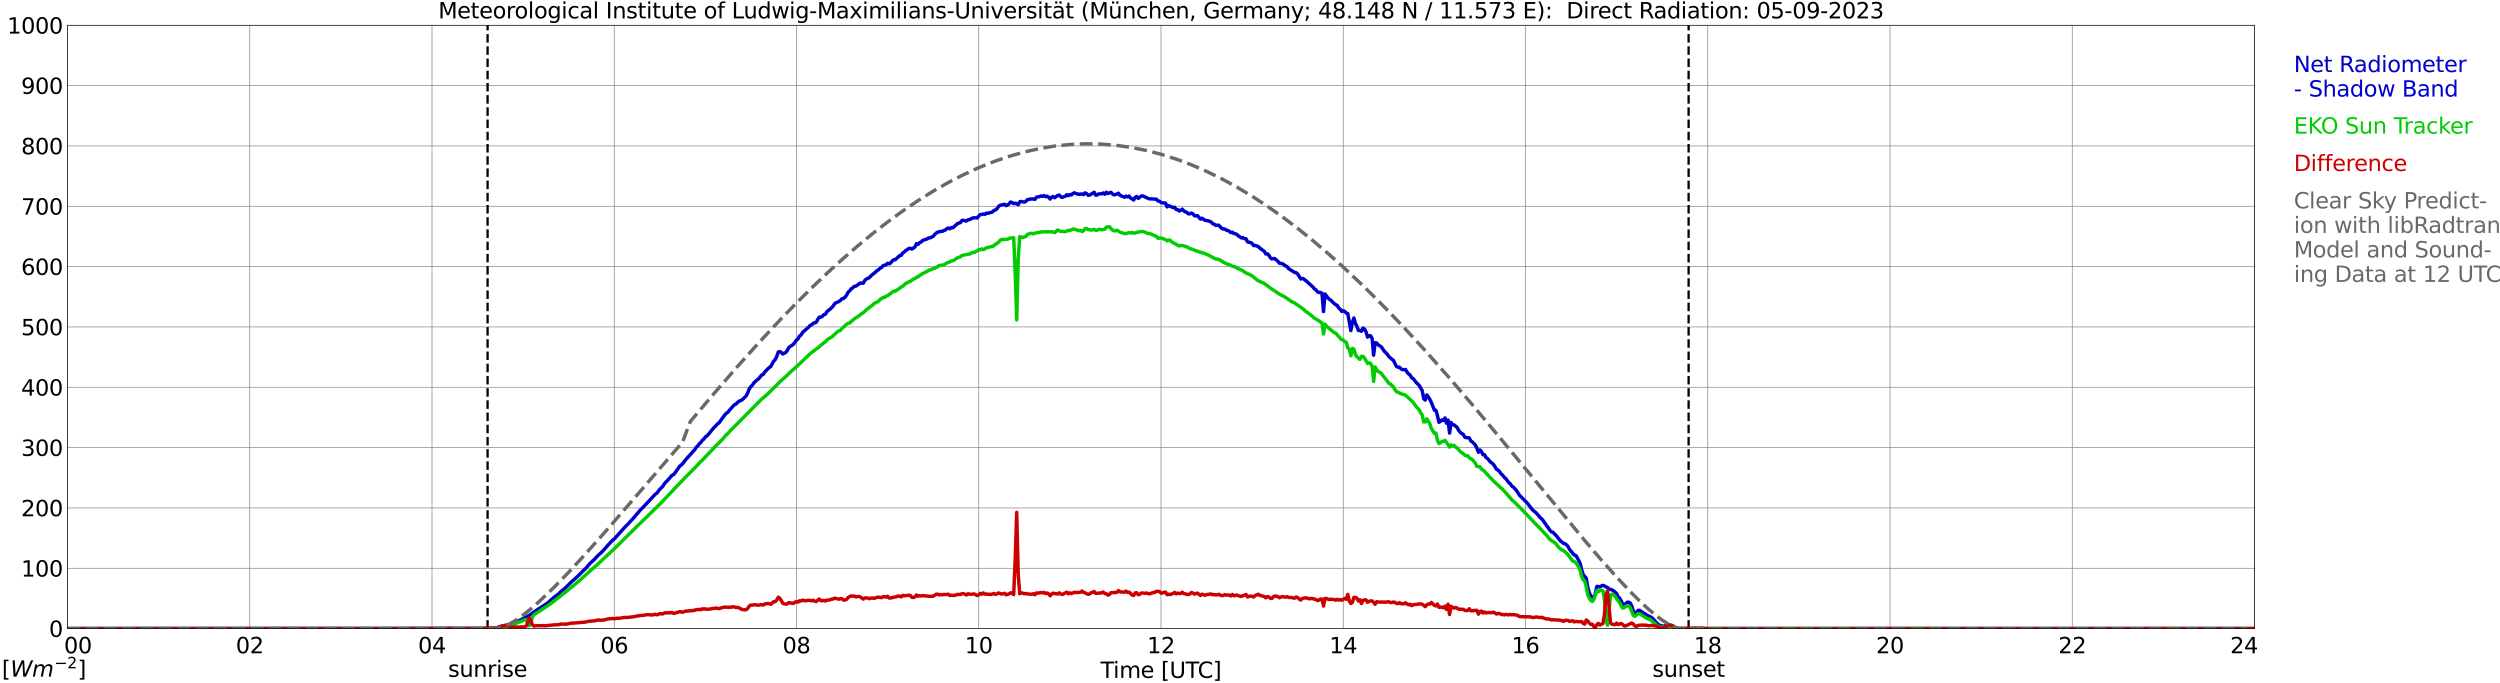 <?xml version="1.0" encoding="utf-8" standalone="no"?>
<!DOCTYPE svg PUBLIC "-//W3C//DTD SVG 1.1//EN"
  "http://www.w3.org/Graphics/SVG/1.1/DTD/svg11.dtd">
<svg xmlns:xlink="http://www.w3.org/1999/xlink" width="1085.4pt" height="296.64pt" viewBox="0 0 1085.4 296.64" xmlns="http://www.w3.org/2000/svg" version="1.1">
 <defs>
  <style type="text/css">*{stroke-linejoin: round; stroke-linecap: butt}</style>
 </defs>
 <g id="figure_1">
  <g id="patch_1">
   <path d="M 0 296.64 
L 1085.4 296.64 
L 1085.4 0 
L 0 0 
z
" style="fill: #ffffff"/>
  </g>
  <g id="axes_1">
   <g id="patch_2">
    <path d="M 29.306 272.909 
L 978.814 272.909 
L 978.814 10.976 
L 29.306 10.976 
z
" style="fill: #ffffff"/>
   </g>
   <g id="patch_3">
    <path d="M 979.473 272.909 
L 978.814 272.909 
L 978.814 10.976 
L 979.473 10.976 
z
" clip-path="url(#p4446df6450)" style="fill: #d3d3d3; opacity: 0.25; stroke: #d3d3d3; stroke-linejoin: miter"/>
   </g>
   <g id="matplotlib.axis_1">
    <g id="xtick_1">
     <g id="line2d_1">
      <path d="M 29.306 272.909 
L 29.306 10.976 
" clip-path="url(#p4446df6450)" style="fill: none; stroke: #808080; stroke-width: 0.3; stroke-linecap: square"/>
     </g>
     <g id="line2d_2"/>
     <g id="text_1">
      <!--    00 -->
      <g transform="translate(18.733 283.627) scale(0.095 -0.095)">
       <defs>
        <path id="DejaVuSans-20" transform="scale(0.016)"/>
        <path id="DejaVuSans-30" d="M 2034 4250 
Q 1547 4250 1301 3770 
Q 1056 3291 1056 2328 
Q 1056 1369 1301 889 
Q 1547 409 2034 409 
Q 2525 409 2770 889 
Q 3016 1369 3016 2328 
Q 3016 3291 2770 3770 
Q 2525 4250 2034 4250 
z
M 2034 4750 
Q 2819 4750 3233 4129 
Q 3647 3509 3647 2328 
Q 3647 1150 3233 529 
Q 2819 -91 2034 -91 
Q 1250 -91 836 529 
Q 422 1150 422 2328 
Q 422 3509 836 4129 
Q 1250 4750 2034 4750 
z
" transform="scale(0.016)"/>
       </defs>
       <use xlink:href="#DejaVuSans-20"/>
       <use xlink:href="#DejaVuSans-20" transform="translate(31.787 0)"/>
       <use xlink:href="#DejaVuSans-20" transform="translate(63.574 0)"/>
       <use xlink:href="#DejaVuSans-30" transform="translate(95.361 0)"/>
       <use xlink:href="#DejaVuSans-30" transform="translate(158.984 0)"/>
      </g>
     </g>
    </g>
    <g id="xtick_2">
     <g id="line2d_3">
      <path d="M 108.431 272.909 
L 108.431 10.976 
" clip-path="url(#p4446df6450)" style="fill: none; stroke: #808080; stroke-width: 0.3; stroke-linecap: square"/>
     </g>
     <g id="line2d_4"/>
     <g id="text_2">
      <!-- 02 -->
      <g transform="translate(102.387 283.627) scale(0.095 -0.095)">
       <defs>
        <path id="DejaVuSans-32" d="M 1228 531 
L 3431 531 
L 3431 0 
L 469 0 
L 469 531 
Q 828 903 1448 1529 
Q 2069 2156 2228 2338 
Q 2531 2678 2651 2914 
Q 2772 3150 2772 3378 
Q 2772 3750 2511 3984 
Q 2250 4219 1831 4219 
Q 1534 4219 1204 4116 
Q 875 4013 500 3803 
L 500 4441 
Q 881 4594 1212 4672 
Q 1544 4750 1819 4750 
Q 2544 4750 2975 4387 
Q 3406 4025 3406 3419 
Q 3406 3131 3298 2873 
Q 3191 2616 2906 2266 
Q 2828 2175 2409 1742 
Q 1991 1309 1228 531 
z
" transform="scale(0.016)"/>
       </defs>
       <use xlink:href="#DejaVuSans-30"/>
       <use xlink:href="#DejaVuSans-32" transform="translate(63.623 0)"/>
      </g>
     </g>
    </g>
    <g id="xtick_3">
     <g id="line2d_5">
      <path d="M 187.557 272.909 
L 187.557 10.976 
" clip-path="url(#p4446df6450)" style="fill: none; stroke: #808080; stroke-width: 0.3; stroke-linecap: square"/>
     </g>
     <g id="line2d_6"/>
     <g id="text_3">
      <!-- 04 -->
      <g transform="translate(181.513 283.627) scale(0.095 -0.095)">
       <defs>
        <path id="DejaVuSans-34" d="M 2419 4116 
L 825 1625 
L 2419 1625 
L 2419 4116 
z
M 2253 4666 
L 3047 4666 
L 3047 1625 
L 3713 1625 
L 3713 1100 
L 3047 1100 
L 3047 0 
L 2419 0 
L 2419 1100 
L 313 1100 
L 313 1709 
L 2253 4666 
z
" transform="scale(0.016)"/>
       </defs>
       <use xlink:href="#DejaVuSans-30"/>
       <use xlink:href="#DejaVuSans-34" transform="translate(63.623 0)"/>
      </g>
     </g>
    </g>
    <g id="xtick_4">
     <g id="line2d_7">
      <path d="M 266.683 272.909 
L 266.683 10.976 
" clip-path="url(#p4446df6450)" style="fill: none; stroke: #808080; stroke-width: 0.3; stroke-linecap: square"/>
     </g>
     <g id="line2d_8"/>
     <g id="text_4">
      <!-- 06 -->
      <g transform="translate(260.638 283.627) scale(0.095 -0.095)">
       <defs>
        <path id="DejaVuSans-36" d="M 2113 2584 
Q 1688 2584 1439 2293 
Q 1191 2003 1191 1497 
Q 1191 994 1439 701 
Q 1688 409 2113 409 
Q 2538 409 2786 701 
Q 3034 994 3034 1497 
Q 3034 2003 2786 2293 
Q 2538 2584 2113 2584 
z
M 3366 4563 
L 3366 3988 
Q 3128 4100 2886 4159 
Q 2644 4219 2406 4219 
Q 1781 4219 1451 3797 
Q 1122 3375 1075 2522 
Q 1259 2794 1537 2939 
Q 1816 3084 2150 3084 
Q 2853 3084 3261 2657 
Q 3669 2231 3669 1497 
Q 3669 778 3244 343 
Q 2819 -91 2113 -91 
Q 1303 -91 875 529 
Q 447 1150 447 2328 
Q 447 3434 972 4092 
Q 1497 4750 2381 4750 
Q 2619 4750 2861 4703 
Q 3103 4656 3366 4563 
z
" transform="scale(0.016)"/>
       </defs>
       <use xlink:href="#DejaVuSans-30"/>
       <use xlink:href="#DejaVuSans-36" transform="translate(63.623 0)"/>
      </g>
     </g>
    </g>
    <g id="xtick_5">
     <g id="line2d_9">
      <path d="M 345.808 272.909 
L 345.808 10.976 
" clip-path="url(#p4446df6450)" style="fill: none; stroke: #808080; stroke-width: 0.3; stroke-linecap: square"/>
     </g>
     <g id="line2d_10"/>
     <g id="text_5">
      <!-- 08 -->
      <g transform="translate(339.764 283.627) scale(0.095 -0.095)">
       <defs>
        <path id="DejaVuSans-38" d="M 2034 2216 
Q 1584 2216 1326 1975 
Q 1069 1734 1069 1313 
Q 1069 891 1326 650 
Q 1584 409 2034 409 
Q 2484 409 2743 651 
Q 3003 894 3003 1313 
Q 3003 1734 2745 1975 
Q 2488 2216 2034 2216 
z
M 1403 2484 
Q 997 2584 770 2862 
Q 544 3141 544 3541 
Q 544 4100 942 4425 
Q 1341 4750 2034 4750 
Q 2731 4750 3128 4425 
Q 3525 4100 3525 3541 
Q 3525 3141 3298 2862 
Q 3072 2584 2669 2484 
Q 3125 2378 3379 2068 
Q 3634 1759 3634 1313 
Q 3634 634 3220 271 
Q 2806 -91 2034 -91 
Q 1263 -91 848 271 
Q 434 634 434 1313 
Q 434 1759 690 2068 
Q 947 2378 1403 2484 
z
M 1172 3481 
Q 1172 3119 1398 2916 
Q 1625 2713 2034 2713 
Q 2441 2713 2670 2916 
Q 2900 3119 2900 3481 
Q 2900 3844 2670 4047 
Q 2441 4250 2034 4250 
Q 1625 4250 1398 4047 
Q 1172 3844 1172 3481 
z
" transform="scale(0.016)"/>
       </defs>
       <use xlink:href="#DejaVuSans-30"/>
       <use xlink:href="#DejaVuSans-38" transform="translate(63.623 0)"/>
      </g>
     </g>
    </g>
    <g id="xtick_6">
     <g id="line2d_11">
      <path d="M 424.934 272.909 
L 424.934 10.976 
" clip-path="url(#p4446df6450)" style="fill: none; stroke: #808080; stroke-width: 0.3; stroke-linecap: square"/>
     </g>
     <g id="line2d_12"/>
     <g id="text_6">
      <!-- 10 -->
      <g transform="translate(418.89 283.627) scale(0.095 -0.095)">
       <defs>
        <path id="DejaVuSans-31" d="M 794 531 
L 1825 531 
L 1825 4091 
L 703 3866 
L 703 4441 
L 1819 4666 
L 2450 4666 
L 2450 531 
L 3481 531 
L 3481 0 
L 794 0 
L 794 531 
z
" transform="scale(0.016)"/>
       </defs>
       <use xlink:href="#DejaVuSans-31"/>
       <use xlink:href="#DejaVuSans-30" transform="translate(63.623 0)"/>
      </g>
     </g>
    </g>
    <g id="xtick_7">
     <g id="line2d_13">
      <path d="M 504.06 272.909 
L 504.06 10.976 
" clip-path="url(#p4446df6450)" style="fill: none; stroke: #808080; stroke-width: 0.3; stroke-linecap: square"/>
     </g>
     <g id="line2d_14"/>
     <g id="text_7">
      <!-- 12 -->
      <g transform="translate(498.015 283.627) scale(0.095 -0.095)">
       <use xlink:href="#DejaVuSans-31"/>
       <use xlink:href="#DejaVuSans-32" transform="translate(63.623 0)"/>
      </g>
     </g>
    </g>
    <g id="xtick_8">
     <g id="line2d_15">
      <path d="M 583.185 272.909 
L 583.185 10.976 
" clip-path="url(#p4446df6450)" style="fill: none; stroke: #808080; stroke-width: 0.3; stroke-linecap: square"/>
     </g>
     <g id="line2d_16"/>
     <g id="text_8">
      <!-- 14 -->
      <g transform="translate(577.141 283.627) scale(0.095 -0.095)">
       <use xlink:href="#DejaVuSans-31"/>
       <use xlink:href="#DejaVuSans-34" transform="translate(63.623 0)"/>
      </g>
     </g>
    </g>
    <g id="xtick_9">
     <g id="line2d_17">
      <path d="M 662.311 272.909 
L 662.311 10.976 
" clip-path="url(#p4446df6450)" style="fill: none; stroke: #808080; stroke-width: 0.3; stroke-linecap: square"/>
     </g>
     <g id="line2d_18"/>
     <g id="text_9">
      <!-- 16 -->
      <g transform="translate(656.267 283.627) scale(0.095 -0.095)">
       <use xlink:href="#DejaVuSans-31"/>
       <use xlink:href="#DejaVuSans-36" transform="translate(63.623 0)"/>
      </g>
     </g>
    </g>
    <g id="xtick_10">
     <g id="line2d_19">
      <path d="M 741.437 272.909 
L 741.437 10.976 
" clip-path="url(#p4446df6450)" style="fill: none; stroke: #808080; stroke-width: 0.3; stroke-linecap: square"/>
     </g>
     <g id="line2d_20"/>
     <g id="text_10">
      <!-- 18 -->
      <g transform="translate(735.392 283.627) scale(0.095 -0.095)">
       <use xlink:href="#DejaVuSans-31"/>
       <use xlink:href="#DejaVuSans-38" transform="translate(63.623 0)"/>
      </g>
     </g>
    </g>
    <g id="xtick_11">
     <g id="line2d_21">
      <path d="M 820.562 272.909 
L 820.562 10.976 
" clip-path="url(#p4446df6450)" style="fill: none; stroke: #808080; stroke-width: 0.3; stroke-linecap: square"/>
     </g>
     <g id="line2d_22"/>
     <g id="text_11">
      <!-- 20 -->
      <g transform="translate(814.518 283.627) scale(0.095 -0.095)">
       <use xlink:href="#DejaVuSans-32"/>
       <use xlink:href="#DejaVuSans-30" transform="translate(63.623 0)"/>
      </g>
     </g>
    </g>
    <g id="xtick_12">
     <g id="line2d_23">
      <path d="M 899.688 272.909 
L 899.688 10.976 
" clip-path="url(#p4446df6450)" style="fill: none; stroke: #808080; stroke-width: 0.3; stroke-linecap: square"/>
     </g>
     <g id="line2d_24"/>
     <g id="text_12">
      <!-- 22 -->
      <g transform="translate(893.644 283.627) scale(0.095 -0.095)">
       <use xlink:href="#DejaVuSans-32"/>
       <use xlink:href="#DejaVuSans-32" transform="translate(63.623 0)"/>
      </g>
     </g>
    </g>
    <g id="xtick_13">
     <g id="line2d_25">
      <path d="M 978.814 272.909 
L 978.814 10.976 
" clip-path="url(#p4446df6450)" style="fill: none; stroke: #808080; stroke-width: 0.3; stroke-linecap: square"/>
     </g>
     <g id="line2d_26"/>
     <g id="text_13">
      <!-- 24    -->
      <g transform="translate(968.241 283.627) scale(0.095 -0.095)">
       <use xlink:href="#DejaVuSans-32"/>
       <use xlink:href="#DejaVuSans-34" transform="translate(63.623 0)"/>
       <use xlink:href="#DejaVuSans-20" transform="translate(127.246 0)"/>
       <use xlink:href="#DejaVuSans-20" transform="translate(159.033 0)"/>
       <use xlink:href="#DejaVuSans-20" transform="translate(190.82 0)"/>
      </g>
     </g>
    </g>
    <g id="text_14">
     <!-- Time [UTC] -->
     <g transform="translate(477.806 294.322) scale(0.095 -0.095)">
      <defs>
       <path id="DejaVuSans-54" d="M -19 4666 
L 3928 4666 
L 3928 4134 
L 2272 4134 
L 2272 0 
L 1638 0 
L 1638 4134 
L -19 4134 
L -19 4666 
z
" transform="scale(0.016)"/>
       <path id="DejaVuSans-69" d="M 603 3500 
L 1178 3500 
L 1178 0 
L 603 0 
L 603 3500 
z
M 603 4863 
L 1178 4863 
L 1178 4134 
L 603 4134 
L 603 4863 
z
" transform="scale(0.016)"/>
       <path id="DejaVuSans-6d" d="M 3328 2828 
Q 3544 3216 3844 3400 
Q 4144 3584 4550 3584 
Q 5097 3584 5394 3201 
Q 5691 2819 5691 2113 
L 5691 0 
L 5113 0 
L 5113 2094 
Q 5113 2597 4934 2840 
Q 4756 3084 4391 3084 
Q 3944 3084 3684 2787 
Q 3425 2491 3425 1978 
L 3425 0 
L 2847 0 
L 2847 2094 
Q 2847 2600 2669 2842 
Q 2491 3084 2119 3084 
Q 1678 3084 1418 2786 
Q 1159 2488 1159 1978 
L 1159 0 
L 581 0 
L 581 3500 
L 1159 3500 
L 1159 2956 
Q 1356 3278 1631 3431 
Q 1906 3584 2284 3584 
Q 2666 3584 2933 3390 
Q 3200 3197 3328 2828 
z
" transform="scale(0.016)"/>
       <path id="DejaVuSans-65" d="M 3597 1894 
L 3597 1613 
L 953 1613 
Q 991 1019 1311 708 
Q 1631 397 2203 397 
Q 2534 397 2845 478 
Q 3156 559 3463 722 
L 3463 178 
Q 3153 47 2828 -22 
Q 2503 -91 2169 -91 
Q 1331 -91 842 396 
Q 353 884 353 1716 
Q 353 2575 817 3079 
Q 1281 3584 2069 3584 
Q 2775 3584 3186 3129 
Q 3597 2675 3597 1894 
z
M 3022 2063 
Q 3016 2534 2758 2815 
Q 2500 3097 2075 3097 
Q 1594 3097 1305 2825 
Q 1016 2553 972 2059 
L 3022 2063 
z
" transform="scale(0.016)"/>
       <path id="DejaVuSans-5b" d="M 550 4863 
L 1875 4863 
L 1875 4416 
L 1125 4416 
L 1125 -397 
L 1875 -397 
L 1875 -844 
L 550 -844 
L 550 4863 
z
" transform="scale(0.016)"/>
       <path id="DejaVuSans-55" d="M 556 4666 
L 1191 4666 
L 1191 1831 
Q 1191 1081 1462 751 
Q 1734 422 2344 422 
Q 2950 422 3222 751 
Q 3494 1081 3494 1831 
L 3494 4666 
L 4128 4666 
L 4128 1753 
Q 4128 841 3676 375 
Q 3225 -91 2344 -91 
Q 1459 -91 1007 375 
Q 556 841 556 1753 
L 556 4666 
z
" transform="scale(0.016)"/>
       <path id="DejaVuSans-43" d="M 4122 4306 
L 4122 3641 
Q 3803 3938 3442 4084 
Q 3081 4231 2675 4231 
Q 1875 4231 1450 3742 
Q 1025 3253 1025 2328 
Q 1025 1406 1450 917 
Q 1875 428 2675 428 
Q 3081 428 3442 575 
Q 3803 722 4122 1019 
L 4122 359 
Q 3791 134 3420 21 
Q 3050 -91 2638 -91 
Q 1578 -91 968 557 
Q 359 1206 359 2328 
Q 359 3453 968 4101 
Q 1578 4750 2638 4750 
Q 3056 4750 3426 4639 
Q 3797 4528 4122 4306 
z
" transform="scale(0.016)"/>
       <path id="DejaVuSans-5d" d="M 1947 4863 
L 1947 -844 
L 622 -844 
L 622 -397 
L 1369 -397 
L 1369 4416 
L 622 4416 
L 622 4863 
L 1947 4863 
z
" transform="scale(0.016)"/>
      </defs>
      <use xlink:href="#DejaVuSans-54"/>
      <use xlink:href="#DejaVuSans-69" transform="translate(57.959 0)"/>
      <use xlink:href="#DejaVuSans-6d" transform="translate(85.742 0)"/>
      <use xlink:href="#DejaVuSans-65" transform="translate(183.154 0)"/>
      <use xlink:href="#DejaVuSans-20" transform="translate(244.678 0)"/>
      <use xlink:href="#DejaVuSans-5b" transform="translate(276.465 0)"/>
      <use xlink:href="#DejaVuSans-55" transform="translate(315.479 0)"/>
      <use xlink:href="#DejaVuSans-54" transform="translate(388.672 0)"/>
      <use xlink:href="#DejaVuSans-43" transform="translate(443.881 0)"/>
      <use xlink:href="#DejaVuSans-5d" transform="translate(513.705 0)"/>
     </g>
    </g>
   </g>
   <g id="matplotlib.axis_2">
    <g id="ytick_1">
     <g id="line2d_27">
      <path d="M 29.306 272.909 
L 978.814 272.909 
" clip-path="url(#p4446df6450)" style="fill: none; stroke: #808080; stroke-width: 0.3; stroke-linecap: square"/>
     </g>
     <g id="line2d_28"/>
     <g id="text_15">
      <!-- 0 -->
      <g transform="translate(21.261 276.518) scale(0.095 -0.095)">
       <use xlink:href="#DejaVuSans-30"/>
      </g>
     </g>
    </g>
    <g id="ytick_2">
     <g id="line2d_29">
      <path d="M 29.306 246.715 
L 978.814 246.715 
" clip-path="url(#p4446df6450)" style="fill: none; stroke: #808080; stroke-width: 0.3; stroke-linecap: square"/>
     </g>
     <g id="line2d_30"/>
     <g id="text_16">
      <!-- 100 -->
      <g transform="translate(9.173 250.325) scale(0.095 -0.095)">
       <use xlink:href="#DejaVuSans-31"/>
       <use xlink:href="#DejaVuSans-30" transform="translate(63.623 0)"/>
       <use xlink:href="#DejaVuSans-30" transform="translate(127.246 0)"/>
      </g>
     </g>
    </g>
    <g id="ytick_3">
     <g id="line2d_31">
      <path d="M 29.306 220.522 
L 978.814 220.522 
" clip-path="url(#p4446df6450)" style="fill: none; stroke: #808080; stroke-width: 0.3; stroke-linecap: square"/>
     </g>
     <g id="line2d_32"/>
     <g id="text_17">
      <!-- 200 -->
      <g transform="translate(9.173 224.131) scale(0.095 -0.095)">
       <use xlink:href="#DejaVuSans-32"/>
       <use xlink:href="#DejaVuSans-30" transform="translate(63.623 0)"/>
       <use xlink:href="#DejaVuSans-30" transform="translate(127.246 0)"/>
      </g>
     </g>
    </g>
    <g id="ytick_4">
     <g id="line2d_33">
      <path d="M 29.306 194.329 
L 978.814 194.329 
" clip-path="url(#p4446df6450)" style="fill: none; stroke: #808080; stroke-width: 0.3; stroke-linecap: square"/>
     </g>
     <g id="line2d_34"/>
     <g id="text_18">
      <!-- 300 -->
      <g transform="translate(9.173 197.938) scale(0.095 -0.095)">
       <defs>
        <path id="DejaVuSans-33" d="M 2597 2516 
Q 3050 2419 3304 2112 
Q 3559 1806 3559 1356 
Q 3559 666 3084 287 
Q 2609 -91 1734 -91 
Q 1441 -91 1130 -33 
Q 819 25 488 141 
L 488 750 
Q 750 597 1062 519 
Q 1375 441 1716 441 
Q 2309 441 2620 675 
Q 2931 909 2931 1356 
Q 2931 1769 2642 2001 
Q 2353 2234 1838 2234 
L 1294 2234 
L 1294 2753 
L 1863 2753 
Q 2328 2753 2575 2939 
Q 2822 3125 2822 3475 
Q 2822 3834 2567 4026 
Q 2313 4219 1838 4219 
Q 1578 4219 1281 4162 
Q 984 4106 628 3988 
L 628 4550 
Q 988 4650 1302 4700 
Q 1616 4750 1894 4750 
Q 2613 4750 3031 4423 
Q 3450 4097 3450 3541 
Q 3450 3153 3228 2886 
Q 3006 2619 2597 2516 
z
" transform="scale(0.016)"/>
       </defs>
       <use xlink:href="#DejaVuSans-33"/>
       <use xlink:href="#DejaVuSans-30" transform="translate(63.623 0)"/>
       <use xlink:href="#DejaVuSans-30" transform="translate(127.246 0)"/>
      </g>
     </g>
    </g>
    <g id="ytick_5">
     <g id="line2d_35">
      <path d="M 29.306 168.136 
L 978.814 168.136 
" clip-path="url(#p4446df6450)" style="fill: none; stroke: #808080; stroke-width: 0.3; stroke-linecap: square"/>
     </g>
     <g id="line2d_36"/>
     <g id="text_19">
      <!-- 400 -->
      <g transform="translate(9.173 171.745) scale(0.095 -0.095)">
       <use xlink:href="#DejaVuSans-34"/>
       <use xlink:href="#DejaVuSans-30" transform="translate(63.623 0)"/>
       <use xlink:href="#DejaVuSans-30" transform="translate(127.246 0)"/>
      </g>
     </g>
    </g>
    <g id="ytick_6">
     <g id="line2d_37">
      <path d="M 29.306 141.942 
L 978.814 141.942 
" clip-path="url(#p4446df6450)" style="fill: none; stroke: #808080; stroke-width: 0.3; stroke-linecap: square"/>
     </g>
     <g id="line2d_38"/>
     <g id="text_20">
      <!-- 500 -->
      <g transform="translate(9.173 145.551) scale(0.095 -0.095)">
       <defs>
        <path id="DejaVuSans-35" d="M 691 4666 
L 3169 4666 
L 3169 4134 
L 1269 4134 
L 1269 2991 
Q 1406 3038 1543 3061 
Q 1681 3084 1819 3084 
Q 2600 3084 3056 2656 
Q 3513 2228 3513 1497 
Q 3513 744 3044 326 
Q 2575 -91 1722 -91 
Q 1428 -91 1123 -41 
Q 819 9 494 109 
L 494 744 
Q 775 591 1075 516 
Q 1375 441 1709 441 
Q 2250 441 2565 725 
Q 2881 1009 2881 1497 
Q 2881 1984 2565 2268 
Q 2250 2553 1709 2553 
Q 1456 2553 1204 2497 
Q 953 2441 691 2322 
L 691 4666 
z
" transform="scale(0.016)"/>
       </defs>
       <use xlink:href="#DejaVuSans-35"/>
       <use xlink:href="#DejaVuSans-30" transform="translate(63.623 0)"/>
       <use xlink:href="#DejaVuSans-30" transform="translate(127.246 0)"/>
      </g>
     </g>
    </g>
    <g id="ytick_7">
     <g id="line2d_39">
      <path d="M 29.306 115.749 
L 978.814 115.749 
" clip-path="url(#p4446df6450)" style="fill: none; stroke: #808080; stroke-width: 0.3; stroke-linecap: square"/>
     </g>
     <g id="line2d_40"/>
     <g id="text_21">
      <!-- 600 -->
      <g transform="translate(9.173 119.358) scale(0.095 -0.095)">
       <use xlink:href="#DejaVuSans-36"/>
       <use xlink:href="#DejaVuSans-30" transform="translate(63.623 0)"/>
       <use xlink:href="#DejaVuSans-30" transform="translate(127.246 0)"/>
      </g>
     </g>
    </g>
    <g id="ytick_8">
     <g id="line2d_41">
      <path d="M 29.306 89.556 
L 978.814 89.556 
" clip-path="url(#p4446df6450)" style="fill: none; stroke: #808080; stroke-width: 0.3; stroke-linecap: square"/>
     </g>
     <g id="line2d_42"/>
     <g id="text_22">
      <!-- 700 -->
      <g transform="translate(9.173 93.165) scale(0.095 -0.095)">
       <defs>
        <path id="DejaVuSans-37" d="M 525 4666 
L 3525 4666 
L 3525 4397 
L 1831 0 
L 1172 0 
L 2766 4134 
L 525 4134 
L 525 4666 
z
" transform="scale(0.016)"/>
       </defs>
       <use xlink:href="#DejaVuSans-37"/>
       <use xlink:href="#DejaVuSans-30" transform="translate(63.623 0)"/>
       <use xlink:href="#DejaVuSans-30" transform="translate(127.246 0)"/>
      </g>
     </g>
    </g>
    <g id="ytick_9">
     <g id="line2d_43">
      <path d="M 29.306 63.362 
L 978.814 63.362 
" clip-path="url(#p4446df6450)" style="fill: none; stroke: #808080; stroke-width: 0.3; stroke-linecap: square"/>
     </g>
     <g id="line2d_44"/>
     <g id="text_23">
      <!-- 800 -->
      <g transform="translate(9.173 66.972) scale(0.095 -0.095)">
       <use xlink:href="#DejaVuSans-38"/>
       <use xlink:href="#DejaVuSans-30" transform="translate(63.623 0)"/>
       <use xlink:href="#DejaVuSans-30" transform="translate(127.246 0)"/>
      </g>
     </g>
    </g>
    <g id="ytick_10">
     <g id="line2d_45">
      <path d="M 29.306 37.169 
L 978.814 37.169 
" clip-path="url(#p4446df6450)" style="fill: none; stroke: #808080; stroke-width: 0.3; stroke-linecap: square"/>
     </g>
     <g id="line2d_46"/>
     <g id="text_24">
      <!-- 900 -->
      <g transform="translate(9.173 40.778) scale(0.095 -0.095)">
       <defs>
        <path id="DejaVuSans-39" d="M 703 97 
L 703 672 
Q 941 559 1184 500 
Q 1428 441 1663 441 
Q 2288 441 2617 861 
Q 2947 1281 2994 2138 
Q 2813 1869 2534 1725 
Q 2256 1581 1919 1581 
Q 1219 1581 811 2004 
Q 403 2428 403 3163 
Q 403 3881 828 4315 
Q 1253 4750 1959 4750 
Q 2769 4750 3195 4129 
Q 3622 3509 3622 2328 
Q 3622 1225 3098 567 
Q 2575 -91 1691 -91 
Q 1453 -91 1209 -44 
Q 966 3 703 97 
z
M 1959 2075 
Q 2384 2075 2632 2365 
Q 2881 2656 2881 3163 
Q 2881 3666 2632 3958 
Q 2384 4250 1959 4250 
Q 1534 4250 1286 3958 
Q 1038 3666 1038 3163 
Q 1038 2656 1286 2365 
Q 1534 2075 1959 2075 
z
" transform="scale(0.016)"/>
       </defs>
       <use xlink:href="#DejaVuSans-39"/>
       <use xlink:href="#DejaVuSans-30" transform="translate(63.623 0)"/>
       <use xlink:href="#DejaVuSans-30" transform="translate(127.246 0)"/>
      </g>
     </g>
    </g>
    <g id="ytick_11">
     <g id="line2d_47">
      <path d="M 29.306 10.976 
L 978.814 10.976 
" clip-path="url(#p4446df6450)" style="fill: none; stroke: #808080; stroke-width: 0.3; stroke-linecap: square"/>
     </g>
     <g id="line2d_48"/>
     <g id="text_25">
      <!-- 1000 -->
      <g transform="translate(3.128 14.585) scale(0.095 -0.095)">
       <use xlink:href="#DejaVuSans-31"/>
       <use xlink:href="#DejaVuSans-30" transform="translate(63.623 0)"/>
       <use xlink:href="#DejaVuSans-30" transform="translate(127.246 0)"/>
       <use xlink:href="#DejaVuSans-30" transform="translate(190.869 0)"/>
      </g>
     </g>
    </g>
   </g>
   <g id="line2d_49">
    <path d="M 211.69 272.909 
L 211.69 10.976 
" clip-path="url(#p4446df6450)" style="fill: none; stroke-dasharray: 3.7,1.6; stroke-dashoffset: 0; stroke: #000000"/>
   </g>
   <g id="line2d_50">
    <path d="M 733.129 272.909 
L 733.129 10.976 
" clip-path="url(#p4446df6450)" style="fill: none; stroke-dasharray: 3.7,1.6; stroke-dashoffset: 0; stroke: #000000"/>
   </g>
   <g id="line2d_51">
    <path d="M 29.306 272.909 
L 209.976 272.822 
L 211.295 272.794 
L 213.932 272.689 
L 215.91 272.524 
L 217.229 272.013 
L 218.548 271.72 
L 221.186 271.128 
L 224.482 269.797 
L 225.142 269.593 
L 229.757 267.183 
L 233.054 264.831 
L 237.67 261.887 
L 238.329 261.342 
L 238.989 260.65 
L 239.648 260.145 
L 240.308 259.495 
L 242.286 258.044 
L 243.604 256.748 
L 244.923 255.723 
L 246.242 254.477 
L 248.22 252.509 
L 249.539 251.404 
L 252.176 248.871 
L 252.836 248.13 
L 254.155 246.925 
L 256.133 244.654 
L 258.111 242.818 
L 259.43 241.38 
L 260.089 240.712 
L 260.748 240.214 
L 262.726 238.127 
L 264.045 236.566 
L 265.364 235.198 
L 266.023 234.478 
L 266.683 234.012 
L 271.298 228.852 
L 272.617 227.558 
L 275.255 224.666 
L 276.573 223.066 
L 277.233 222.379 
L 277.892 221.489 
L 278.552 220.91 
L 281.849 217.434 
L 283.827 215.286 
L 284.486 214.545 
L 285.145 214.152 
L 286.464 212.407 
L 287.124 211.821 
L 287.783 211.079 
L 288.442 210.066 
L 289.102 209.256 
L 289.761 208.678 
L 291.739 206.378 
L 292.399 206.084 
L 293.058 205.293 
L 294.377 203.46 
L 295.036 202.478 
L 296.355 201.362 
L 297.674 199.599 
L 301.63 195.222 
L 302.289 194.198 
L 302.949 193.59 
L 303.608 192.689 
L 304.267 192.131 
L 304.927 191.178 
L 305.586 190.633 
L 306.246 189.69 
L 306.905 189.274 
L 307.564 188.574 
L 309.543 186.143 
L 311.521 184.038 
L 312.18 183.571 
L 314.818 179.954 
L 315.477 179.336 
L 316.136 178.891 
L 316.796 177.979 
L 318.774 175.792 
L 319.433 175.475 
L 320.752 174.249 
L 322.071 173.696 
L 323.39 172.481 
L 324.049 171.719 
L 324.708 170.393 
L 325.368 168.686 
L 326.027 167.808 
L 326.686 167.169 
L 327.346 166.176 
L 328.665 164.961 
L 329.324 164.495 
L 330.643 162.865 
L 331.302 162.611 
L 331.961 161.59 
L 333.94 159.562 
L 334.599 159.177 
L 335.918 156.786 
L 336.577 156.108 
L 337.236 154.782 
L 337.896 152.807 
L 338.555 152.653 
L 339.215 153.059 
L 339.874 153.706 
L 341.193 152.967 
L 341.852 152.055 
L 342.512 150.84 
L 344.49 149.473 
L 345.808 147.658 
L 346.468 147.113 
L 347.127 145.869 
L 347.787 145.452 
L 348.446 144.315 
L 351.083 142.008 
L 351.743 141.277 
L 352.402 141.033 
L 353.062 140.334 
L 353.721 140.185 
L 354.38 139.899 
L 355.04 138.665 
L 355.699 137.691 
L 356.359 137.741 
L 357.018 137.324 
L 357.677 136.586 
L 358.337 136.444 
L 358.996 135.342 
L 359.655 134.742 
L 360.315 134.317 
L 361.634 132.989 
L 362.293 131.944 
L 362.952 131.439 
L 364.271 130.873 
L 364.93 130.378 
L 365.59 129.647 
L 366.249 129.608 
L 366.909 128.958 
L 367.568 128.117 
L 368.227 126.852 
L 368.887 126.305 
L 369.546 125.391 
L 370.206 125.008 
L 370.865 124.306 
L 371.524 124.277 
L 373.502 122.889 
L 374.821 122.931 
L 375.481 121.724 
L 376.14 121.147 
L 377.459 120.529 
L 378.118 119.738 
L 380.096 118.151 
L 380.756 117.462 
L 381.415 117.145 
L 382.074 116.467 
L 382.734 116.142 
L 383.393 115.34 
L 384.712 114.947 
L 385.371 114.279 
L 386.031 114.531 
L 386.69 114.177 
L 387.349 113.337 
L 388.009 112.76 
L 388.668 112.771 
L 390.646 110.937 
L 391.306 110.825 
L 391.965 109.772 
L 392.624 109.394 
L 393.284 108.687 
L 393.943 108.391 
L 394.603 107.836 
L 395.262 107.804 
L 395.921 108.129 
L 397.24 107.228 
L 397.899 105.79 
L 398.559 106.136 
L 399.218 105.345 
L 399.878 105.13 
L 400.537 104.402 
L 401.196 104.219 
L 401.856 103.907 
L 402.515 103.765 
L 403.175 103.299 
L 403.834 103.247 
L 405.153 102.618 
L 405.812 101.788 
L 406.471 101.199 
L 407.131 100.795 
L 408.45 100.439 
L 409.109 100.47 
L 409.768 100.096 
L 410.428 99.86 
L 411.087 99.294 
L 411.746 98.998 
L 412.406 99.336 
L 413.065 98.807 
L 413.725 98.878 
L 415.703 97.076 
L 417.022 96.62 
L 417.681 95.687 
L 418.34 95.625 
L 419 95.907 
L 419.659 95.928 
L 420.318 95.381 
L 420.978 95.331 
L 422.297 94.621 
L 423.615 94.53 
L 424.275 94.632 
L 424.934 93.76 
L 425.593 93.173 
L 426.253 93.123 
L 426.912 92.89 
L 427.572 93.102 
L 428.231 92.534 
L 428.89 92.584 
L 430.869 92.049 
L 431.528 91.379 
L 432.187 91.167 
L 432.847 90.63 
L 433.506 89.66 
L 434.165 89.142 
L 436.144 88.676 
L 436.803 89.275 
L 437.462 88.99 
L 438.122 88.421 
L 438.781 87.693 
L 439.44 87.987 
L 440.1 88.414 
L 440.759 88.191 
L 441.419 88.424 
L 442.078 88.88 
L 442.737 87.602 
L 443.397 87.46 
L 444.716 87.761 
L 445.375 87.439 
L 446.034 86.729 
L 447.353 86.407 
L 448.672 86.378 
L 449.331 86.559 
L 449.991 85.585 
L 451.309 85.375 
L 451.969 85.071 
L 452.628 85.231 
L 453.287 84.927 
L 453.947 85.412 
L 454.606 85.171 
L 455.266 85.606 
L 455.925 86.426 
L 456.584 85.616 
L 457.244 85.341 
L 457.903 85.836 
L 459.222 84.838 
L 459.881 84.705 
L 460.541 85.412 
L 461.2 85.708 
L 461.859 85.373 
L 462.519 85.189 
L 463.178 84.521 
L 463.838 84.938 
L 464.497 84.471 
L 465.156 84.642 
L 465.816 84.005 
L 466.475 83.694 
L 467.134 84.058 
L 468.453 84.359 
L 469.772 84.199 
L 470.431 84.471 
L 471.091 83.73 
L 471.75 84.058 
L 472.409 84.767 
L 473.069 84.715 
L 475.047 83.479 
L 475.706 84.733 
L 476.366 84.644 
L 477.025 84.157 
L 478.344 84.157 
L 479.003 83.775 
L 479.663 84.333 
L 480.322 83.471 
L 480.981 84.008 
L 482.3 83.5 
L 482.96 84.168 
L 483.619 84.616 
L 484.278 84.513 
L 485.597 83.885 
L 486.256 84.828 
L 488.235 85.616 
L 488.894 85.139 
L 489.553 85.472 
L 490.213 85.108 
L 490.872 86.03 
L 491.532 86.336 
L 492.191 86.852 
L 492.85 85.658 
L 493.51 85.304 
L 494.169 86.143 
L 495.488 85.103 
L 496.147 85.053 
L 498.785 86.287 
L 502.082 86.488 
L 502.741 87.238 
L 503.4 87.337 
L 504.06 87.905 
L 504.719 88.097 
L 505.379 88.097 
L 506.038 88.209 
L 506.697 89.81 
L 507.357 89.254 
L 509.335 90.145 
L 509.994 89.993 
L 510.654 90.975 
L 511.313 90.994 
L 511.972 91.601 
L 512.632 91.29 
L 513.291 90.802 
L 513.95 91.541 
L 514.61 91.968 
L 515.269 92.201 
L 515.929 92.819 
L 516.588 92.84 
L 517.247 92.505 
L 517.907 92.851 
L 518.566 93.652 
L 519.226 93.741 
L 519.885 93.61 
L 521.204 95.14 
L 521.863 94.755 
L 523.182 95.646 
L 524.501 95.86 
L 525.819 96.355 
L 526.479 97.105 
L 527.138 97.306 
L 527.797 97.854 
L 528.457 97.762 
L 529.116 97.783 
L 530.435 99.14 
L 531.094 99.444 
L 531.754 99.423 
L 532.413 99.941 
L 533.073 100.041 
L 533.732 100.447 
L 534.391 100.994 
L 535.051 100.811 
L 535.71 101.419 
L 536.369 101.5 
L 537.029 101.775 
L 537.688 102.443 
L 539.007 103.302 
L 539.666 103.192 
L 540.326 103.676 
L 540.985 103.676 
L 541.644 105.015 
L 542.963 105.3 
L 543.623 105.712 
L 544.282 106.636 
L 544.941 106.516 
L 545.601 106.817 
L 546.26 106.958 
L 546.919 107.697 
L 548.898 109.135 
L 549.557 110.248 
L 550.216 110.191 
L 550.876 110.767 
L 551.535 111.912 
L 552.195 112.42 
L 552.854 112.236 
L 553.513 112.315 
L 554.832 113.47 
L 555.491 114.293 
L 556.151 114.332 
L 556.81 114.484 
L 558.129 115.456 
L 558.788 115.738 
L 559.448 116.621 
L 562.085 118.284 
L 562.745 118.387 
L 563.404 118.973 
L 564.723 121.129 
L 565.382 120.896 
L 566.042 121.1 
L 567.36 122.192 
L 569.998 124.594 
L 570.657 125.425 
L 571.317 125.82 
L 571.976 126.682 
L 572.635 126.996 
L 573.295 126.936 
L 573.954 127.332 
L 574.613 135.26 
L 575.273 127.633 
L 576.592 129.406 
L 577.251 130.022 
L 577.91 130.386 
L 578.57 131.187 
L 579.889 132.3 
L 580.548 132.573 
L 581.207 133.689 
L 581.867 134.275 
L 582.526 135.197 
L 583.185 134.901 
L 583.845 135.258 
L 584.504 135.907 
L 585.164 136.169 
L 586.482 143.545 
L 587.142 139.917 
L 587.801 138.053 
L 588.46 140.392 
L 589.12 141.72 
L 589.779 143.461 
L 590.439 143.472 
L 591.098 143.828 
L 591.757 142.479 
L 592.417 142.856 
L 593.076 144.101 
L 593.736 146.382 
L 594.395 145.722 
L 595.054 145.772 
L 595.714 146.998 
L 596.373 154.201 
L 597.032 148.779 
L 597.692 148.894 
L 598.351 149.711 
L 599.67 150.544 
L 600.989 152.48 
L 602.307 153.803 
L 602.967 154.795 
L 604.286 155.971 
L 604.945 156.417 
L 606.264 159.091 
L 606.923 159.437 
L 607.582 159.405 
L 608.242 160.157 
L 608.901 160.427 
L 609.561 160.55 
L 610.22 160.409 
L 610.879 161.543 
L 611.539 162.334 
L 612.198 162.769 
L 612.858 164.013 
L 613.517 164.348 
L 614.836 166.04 
L 616.154 167.324 
L 617.473 169.634 
L 618.133 173.167 
L 618.792 173.683 
L 619.451 171.475 
L 620.111 172.277 
L 620.77 173.382 
L 621.429 174.71 
L 622.748 178.073 
L 623.408 178.105 
L 624.067 180.384 
L 624.726 183.343 
L 625.386 182.948 
L 626.045 182.29 
L 626.705 182.555 
L 627.364 181.45 
L 628.023 183.752 
L 628.683 182.414 
L 629.342 188.016 
L 630.001 183.448 
L 630.661 184.409 
L 631.32 184.491 
L 632.639 185.578 
L 633.298 186.843 
L 633.958 187.665 
L 634.617 188.244 
L 635.276 188.566 
L 635.936 189.756 
L 636.595 190.057 
L 637.255 189.999 
L 637.914 190.141 
L 638.573 191.437 
L 639.233 191.854 
L 640.552 193.231 
L 641.211 194.588 
L 641.87 196.364 
L 642.53 195.34 
L 643.189 196.05 
L 643.848 197.428 
L 644.508 197.365 
L 645.167 198.643 
L 645.827 199.088 
L 647.145 200.631 
L 647.805 201.087 
L 648.464 201.715 
L 649.783 203.821 
L 650.442 204.117 
L 651.102 204.814 
L 651.761 205.788 
L 652.42 206.354 
L 653.08 207.245 
L 653.739 207.774 
L 655.058 209.547 
L 655.717 210.045 
L 656.377 211.059 
L 657.036 211.462 
L 658.355 212.9 
L 659.674 214.977 
L 662.97 218.291 
L 664.949 220.844 
L 665.608 221.586 
L 666.927 222.657 
L 668.905 224.949 
L 669.564 225.444 
L 671.542 228.33 
L 672.202 229.124 
L 672.861 230.167 
L 673.521 230.876 
L 674.18 231.06 
L 675.499 232.385 
L 677.477 234.808 
L 678.796 235.921 
L 679.455 236.013 
L 680.114 236.552 
L 680.774 237.291 
L 681.433 238.535 
L 683.411 240.877 
L 684.071 241.11 
L 684.73 242.032 
L 686.049 244.636 
L 686.708 247.436 
L 687.368 249.502 
L 688.686 251.043 
L 689.346 255.066 
L 690.005 257.347 
L 690.664 258.827 
L 691.324 259.212 
L 691.983 259.464 
L 692.643 257.683 
L 693.302 254.602 
L 693.961 254.634 
L 694.621 254.856 
L 695.28 254.38 
L 695.939 254.157 
L 696.599 254.369 
L 697.258 254.807 
L 697.918 255.061 
L 698.577 255.729 
L 699.896 256.114 
L 700.555 256.52 
L 701.874 257.667 
L 702.533 259.165 
L 703.193 259.705 
L 703.852 260.842 
L 704.511 262.269 
L 705.171 262.738 
L 706.49 261.46 
L 707.149 261.441 
L 707.808 261.86 
L 708.468 263.196 
L 709.127 265.245 
L 709.786 266.402 
L 710.446 266.109 
L 711.105 265.046 
L 711.765 264.954 
L 713.083 265.816 
L 713.743 266.285 
L 714.402 266.609 
L 715.062 267.149 
L 717.04 268.05 
L 718.358 269.378 
L 719.018 270.255 
L 720.337 271.442 
L 720.996 271.534 
L 721.655 271.756 
L 722.315 271.861 
L 724.293 271.324 
L 725.612 271.479 
L 726.271 271.725 
L 727.59 272.728 
L 728.249 272.99 
L 739.459 273.131 
L 740.118 272.909 
L 978.154 272.909 
L 978.154 272.909 
" clip-path="url(#p4446df6450)" style="fill: none; stroke: #0000cc; stroke-width: 1.5; stroke-linecap: square"/>
   </g>
   <g id="line2d_52">
    <path d="M 28.646 272.94 
L 70.187 272.942 
L 105.135 272.93 
L 140.082 272.931 
L 158.544 272.922 
L 219.867 272.868 
L 220.526 272.51 
L 221.186 271.892 
L 221.845 271.462 
L 226.461 269.691 
L 227.779 269.081 
L 228.439 268.966 
L 229.098 270.185 
L 229.757 271.7 
L 230.417 270.535 
L 231.076 268.026 
L 231.736 266.938 
L 235.033 264.819 
L 238.989 262.172 
L 246.242 256.49 
L 248.22 254.839 
L 250.198 253.277 
L 254.814 249.134 
L 256.792 247.319 
L 259.43 245.05 
L 268.002 237.008 
L 272.617 232.411 
L 277.233 227.878 
L 279.211 225.979 
L 287.124 218.216 
L 288.442 216.821 
L 293.717 211.253 
L 297.014 207.788 
L 298.333 206.441 
L 301.63 203.174 
L 304.267 200.335 
L 304.927 199.785 
L 310.861 193.499 
L 313.499 190.898 
L 315.477 188.627 
L 316.136 188.082 
L 317.455 186.553 
L 318.114 185.969 
L 319.433 184.607 
L 320.752 183.31 
L 330.643 173.303 
L 332.621 171.68 
L 337.236 167.155 
L 338.555 165.799 
L 341.852 162.856 
L 342.512 162.109 
L 346.468 158.6 
L 351.743 153.551 
L 355.699 150.524 
L 356.359 149.855 
L 357.018 149.43 
L 357.677 148.847 
L 358.337 148.415 
L 358.996 147.684 
L 359.655 147.13 
L 360.974 146.408 
L 363.612 144.042 
L 364.271 143.619 
L 364.93 143.406 
L 365.59 142.579 
L 367.568 140.767 
L 368.227 140.355 
L 368.887 140.208 
L 370.865 138.468 
L 372.843 137.172 
L 374.162 136.129 
L 374.821 135.742 
L 376.14 134.487 
L 377.459 133.486 
L 378.777 132.487 
L 379.437 131.816 
L 381.415 130.773 
L 382.074 130.041 
L 383.393 129.177 
L 384.053 129.07 
L 384.712 128.618 
L 385.371 128.331 
L 386.031 127.816 
L 386.69 127.455 
L 387.349 126.825 
L 388.009 126.388 
L 388.668 126.461 
L 391.306 124.604 
L 391.965 124.209 
L 393.284 123.027 
L 393.943 122.766 
L 394.603 122.344 
L 395.262 122.129 
L 396.581 121.151 
L 397.24 120.972 
L 397.899 120.38 
L 398.559 120.224 
L 399.218 119.618 
L 399.878 119.266 
L 400.537 118.752 
L 401.196 118.53 
L 401.856 118.09 
L 402.515 117.867 
L 403.175 117.272 
L 403.834 117.245 
L 404.493 116.887 
L 405.153 116.686 
L 406.471 116.102 
L 407.131 115.778 
L 407.79 115.202 
L 408.45 115.233 
L 409.768 114.936 
L 410.428 114.624 
L 411.087 114.145 
L 412.406 113.692 
L 413.065 113.311 
L 413.725 113.239 
L 415.703 111.927 
L 416.362 111.748 
L 417.022 111.412 
L 417.681 110.875 
L 420.978 110.262 
L 422.297 109.591 
L 422.956 109.635 
L 423.615 109.174 
L 424.275 108.979 
L 424.934 108.373 
L 425.593 108.472 
L 426.253 108.033 
L 426.912 108.371 
L 427.572 108.058 
L 428.231 107.564 
L 429.55 107.322 
L 430.209 107.057 
L 430.869 107.042 
L 431.528 106.617 
L 432.187 106.029 
L 432.847 105.672 
L 433.506 105.146 
L 434.165 104.424 
L 434.825 103.978 
L 436.144 103.976 
L 437.462 103.864 
L 438.781 103.244 
L 439.44 103.369 
L 440.1 103.156 
L 440.759 118.426 
L 441.419 138.883 
L 442.078 112.215 
L 442.737 102.725 
L 443.397 102.99 
L 444.056 103.02 
L 445.375 102.715 
L 446.034 101.764 
L 447.353 101.325 
L 448.012 101.301 
L 448.672 101.526 
L 449.991 101.071 
L 450.65 100.916 
L 451.309 100.907 
L 451.969 100.705 
L 453.947 100.626 
L 456.584 100.652 
L 457.244 100.741 
L 457.903 100.996 
L 459.222 99.824 
L 459.881 100.225 
L 460.541 100.447 
L 462.519 100.573 
L 463.838 100.035 
L 464.497 100.006 
L 465.156 99.823 
L 465.816 99.445 
L 466.475 99.497 
L 468.453 100.148 
L 469.113 100.041 
L 469.772 100.526 
L 470.431 100.182 
L 471.091 99.252 
L 471.75 99.202 
L 472.409 99.693 
L 473.069 99.728 
L 473.728 99.91 
L 475.047 99.588 
L 475.706 100.027 
L 476.366 99.932 
L 477.025 99.598 
L 477.685 99.608 
L 478.344 99.757 
L 479.663 99.535 
L 480.322 98.627 
L 481.641 98.442 
L 482.96 99.84 
L 483.619 100.196 
L 484.278 100.267 
L 484.938 99.949 
L 486.256 100.785 
L 488.235 101.42 
L 488.894 101.42 
L 490.213 100.959 
L 490.872 101.17 
L 491.532 100.908 
L 492.191 101.228 
L 492.85 101.155 
L 493.51 100.87 
L 494.169 100.835 
L 494.828 100.55 
L 496.147 100.529 
L 496.807 100.629 
L 498.125 101.299 
L 499.444 101.507 
L 502.082 102.666 
L 502.741 103.423 
L 504.06 103.303 
L 506.038 104.047 
L 506.697 104.529 
L 507.357 104.214 
L 508.016 104.304 
L 508.675 105.024 
L 511.972 106.792 
L 512.632 106.577 
L 513.95 106.697 
L 514.61 107.057 
L 515.269 107.077 
L 515.929 107.624 
L 517.907 108.315 
L 519.226 108.883 
L 519.885 109.023 
L 520.544 109.335 
L 523.182 110.08 
L 523.841 110.48 
L 524.501 110.684 
L 527.797 112.458 
L 528.457 112.43 
L 529.776 112.932 
L 531.094 113.806 
L 532.413 114.45 
L 534.391 115.169 
L 535.051 115.639 
L 535.71 115.681 
L 536.369 115.895 
L 537.029 116.372 
L 539.666 117.566 
L 540.326 118.173 
L 543.623 119.734 
L 545.601 121.414 
L 546.26 121.889 
L 548.898 123.06 
L 551.535 125.059 
L 555.491 127.695 
L 558.129 129.106 
L 560.766 130.968 
L 562.085 131.509 
L 562.745 132.103 
L 563.404 132.444 
L 566.042 134.349 
L 566.701 135.05 
L 568.679 136.439 
L 570.657 138.134 
L 572.635 139.302 
L 573.295 139.81 
L 573.954 140.119 
L 574.613 145.027 
L 575.273 140.729 
L 575.932 141.618 
L 579.229 144.401 
L 579.889 144.626 
L 581.207 146.076 
L 581.867 146.899 
L 582.526 147.507 
L 583.185 147.585 
L 583.845 148.383 
L 584.504 148.627 
L 585.164 150.999 
L 585.823 151.664 
L 586.482 154.456 
L 587.142 151.255 
L 587.801 151.593 
L 588.46 153.934 
L 589.12 154.925 
L 590.439 155.997 
L 591.098 154.721 
L 591.757 154.715 
L 592.417 155.386 
L 593.736 157.793 
L 594.395 157.539 
L 595.054 157.787 
L 595.714 158.992 
L 596.373 165.588 
L 597.032 159.327 
L 597.692 160.577 
L 598.351 161.249 
L 599.67 162.052 
L 600.989 163.839 
L 602.307 165.429 
L 602.967 166.465 
L 603.626 166.685 
L 604.945 167.944 
L 605.604 169.141 
L 606.264 170.044 
L 606.923 170.256 
L 607.582 170.679 
L 608.901 171.174 
L 609.561 171.3 
L 610.22 171.609 
L 612.858 173.981 
L 613.517 174.681 
L 614.836 176.566 
L 615.495 177.178 
L 616.154 177.975 
L 616.814 179.311 
L 617.473 180.205 
L 618.133 183.185 
L 618.792 183.204 
L 619.451 181.855 
L 620.77 183.994 
L 621.429 186.061 
L 622.748 188.136 
L 623.408 187.972 
L 624.067 191.078 
L 624.726 192.577 
L 625.386 192.25 
L 626.045 191.633 
L 626.705 191.568 
L 627.364 191.197 
L 628.683 193.006 
L 629.342 194.141 
L 630.001 193.147 
L 630.661 193.599 
L 631.32 193.383 
L 631.98 194.14 
L 632.639 194.454 
L 633.958 196.028 
L 635.276 196.958 
L 635.936 197.65 
L 636.595 197.878 
L 637.255 197.893 
L 637.914 198.755 
L 639.233 199.554 
L 640.552 201.126 
L 641.211 202.514 
L 642.53 202.694 
L 643.189 203.649 
L 644.508 204.603 
L 645.167 205.421 
L 645.827 206.053 
L 647.145 207.514 
L 649.123 209.508 
L 651.761 211.954 
L 652.42 212.47 
L 655.058 215.462 
L 656.377 217.009 
L 658.355 218.801 
L 659.674 220.155 
L 660.992 221.469 
L 662.97 223.521 
L 666.267 227.021 
L 671.542 232.484 
L 672.861 234.207 
L 674.839 235.511 
L 675.499 236.039 
L 676.817 237.814 
L 678.136 238.799 
L 678.796 239.035 
L 680.114 240.158 
L 680.774 240.821 
L 682.752 243.534 
L 683.411 243.784 
L 684.071 244.214 
L 684.73 245.079 
L 685.389 246.207 
L 686.049 247.596 
L 686.708 250.508 
L 687.368 251.741 
L 688.027 252.305 
L 688.686 254.78 
L 689.346 258.332 
L 690.005 259.716 
L 690.664 260.683 
L 691.324 261.115 
L 691.983 260.286 
L 692.643 258.162 
L 693.302 256.416 
L 693.961 256.911 
L 694.621 256.393 
L 695.28 256.3 
L 695.939 256.387 
L 696.599 260.601 
L 697.258 269.433 
L 697.918 271.451 
L 699.236 258.338 
L 699.896 257.979 
L 700.555 258.323 
L 701.215 258.834 
L 701.874 260.046 
L 703.193 261.657 
L 703.852 263.033 
L 704.511 264.038 
L 705.171 263.862 
L 705.83 263.271 
L 706.49 262.958 
L 707.149 263.206 
L 707.808 263.891 
L 709.127 267.189 
L 709.786 267.619 
L 711.105 266.411 
L 711.765 266.45 
L 715.062 268.505 
L 716.38 268.945 
L 717.699 270.034 
L 719.677 271.809 
L 721.655 272.181 
L 722.315 272.185 
L 723.633 272.58 
L 724.293 272.821 
L 726.271 272.896 
L 743.415 272.916 
L 978.814 272.937 
L 978.814 272.937 
" clip-path="url(#p4446df6450)" style="fill: none; stroke: #00cc00; stroke-width: 1.5; stroke-linecap: square"/>
   </g>
   <g id="line2d_53">
    <path d="M 29.306 272.875 
L 76.122 272.877 
L 96.563 272.884 
L 110.41 272.887 
L 175.029 272.901 
L 209.976 272.821 
L 211.295 272.793 
L 213.932 272.689 
L 215.91 272.524 
L 217.229 272.014 
L 218.548 271.722 
L 219.207 271.596 
L 219.867 271.585 
L 220.526 271.717 
L 221.186 272.145 
L 221.845 272.289 
L 224.482 272.223 
L 225.142 272.271 
L 227.12 272.135 
L 227.779 272.13 
L 228.439 271.838 
L 229.098 270.284 
L 229.757 268.392 
L 230.417 269.062 
L 231.076 271.136 
L 231.736 271.805 
L 233.054 271.636 
L 235.692 271.65 
L 236.351 271.727 
L 240.967 271.257 
L 242.286 271.247 
L 243.604 270.953 
L 245.583 270.967 
L 246.901 270.798 
L 247.561 270.592 
L 250.198 270.431 
L 253.495 270.136 
L 254.155 270.102 
L 255.473 269.753 
L 257.451 269.574 
L 258.111 269.578 
L 258.77 269.333 
L 260.089 269.178 
L 260.748 269.33 
L 262.726 269.067 
L 263.386 268.818 
L 266.023 268.506 
L 266.683 268.665 
L 268.002 268.372 
L 268.661 268.459 
L 271.298 268.029 
L 271.958 268.113 
L 275.255 267.754 
L 276.573 267.431 
L 277.233 267.41 
L 277.892 267.195 
L 278.552 267.245 
L 280.53 266.937 
L 281.189 266.835 
L 283.167 267.032 
L 283.827 266.78 
L 284.486 266.698 
L 285.145 266.931 
L 285.805 266.754 
L 286.464 266.437 
L 287.783 266.542 
L 288.442 266.154 
L 289.102 266.022 
L 289.761 266.102 
L 290.42 266.005 
L 291.08 266.057 
L 291.739 265.908 
L 292.399 266.294 
L 293.058 266.211 
L 293.717 265.935 
L 294.377 265.832 
L 295.036 265.544 
L 296.355 265.803 
L 297.674 265.324 
L 298.992 265.267 
L 299.652 265.095 
L 300.311 265.202 
L 300.971 265.013 
L 301.63 264.957 
L 302.289 264.66 
L 302.949 264.695 
L 303.608 264.558 
L 304.267 264.705 
L 304.927 264.301 
L 305.586 264.47 
L 306.246 264.316 
L 306.905 264.554 
L 308.224 264.431 
L 309.543 264.137 
L 310.202 264.135 
L 310.861 263.984 
L 312.18 264.269 
L 312.839 263.985 
L 314.818 263.514 
L 316.136 263.718 
L 316.796 263.569 
L 317.455 263.656 
L 318.114 263.421 
L 318.774 263.488 
L 319.433 263.777 
L 320.093 263.688 
L 320.752 263.847 
L 322.071 264.583 
L 323.39 264.763 
L 324.049 264.643 
L 324.708 264.06 
L 325.368 263.026 
L 326.027 262.709 
L 326.686 262.752 
L 327.346 262.52 
L 329.324 262.772 
L 330.643 262.471 
L 331.302 262.723 
L 331.961 262.25 
L 333.28 262.022 
L 333.94 262.066 
L 334.599 262.372 
L 335.918 261.225 
L 336.577 261.207 
L 337.236 260.536 
L 337.896 259.285 
L 338.555 259.762 
L 339.215 260.741 
L 339.874 261.978 
L 341.193 262.324 
L 341.852 262.109 
L 342.512 261.64 
L 344.49 261.973 
L 345.149 261.44 
L 345.808 261.216 
L 346.468 261.422 
L 347.127 260.822 
L 347.787 260.95 
L 348.446 260.545 
L 349.765 260.894 
L 350.424 260.667 
L 351.743 260.634 
L 352.402 260.886 
L 353.062 260.608 
L 353.721 261.004 
L 354.38 261.194 
L 355.04 260.543 
L 355.699 260.076 
L 356.359 260.794 
L 357.018 260.804 
L 357.677 260.648 
L 358.337 260.938 
L 358.996 260.566 
L 360.315 260.448 
L 360.974 260.1 
L 361.634 260.116 
L 362.293 259.701 
L 364.271 260.162 
L 364.93 259.881 
L 365.59 259.976 
L 366.249 260.561 
L 366.909 260.467 
L 367.568 260.259 
L 368.227 259.406 
L 369.546 258.71 
L 370.206 258.855 
L 370.865 258.747 
L 371.524 259.142 
L 372.843 258.93 
L 373.502 259.167 
L 374.821 260.098 
L 375.481 259.588 
L 376.14 259.569 
L 376.799 259.686 
L 377.459 259.952 
L 378.118 259.669 
L 378.777 259.644 
L 379.437 259.788 
L 380.096 259.599 
L 380.756 259.28 
L 382.074 259.334 
L 382.734 259.479 
L 383.393 259.072 
L 384.053 259.038 
L 384.712 259.238 
L 385.371 258.857 
L 386.031 259.624 
L 386.69 259.631 
L 388.009 259.281 
L 389.328 259.052 
L 389.987 258.723 
L 390.646 258.868 
L 391.306 259.13 
L 391.965 258.471 
L 392.624 258.671 
L 394.603 258.401 
L 395.262 258.585 
L 395.921 259.373 
L 396.581 259.4 
L 397.24 259.165 
L 397.899 258.319 
L 398.559 258.821 
L 399.218 258.636 
L 399.878 258.773 
L 400.537 258.559 
L 401.856 258.725 
L 403.834 258.911 
L 405.153 258.841 
L 406.471 258.005 
L 407.131 257.926 
L 407.79 258.318 
L 408.45 258.115 
L 409.109 258.269 
L 409.768 258.069 
L 410.428 258.145 
L 411.746 257.99 
L 412.406 258.553 
L 413.065 258.404 
L 413.725 258.548 
L 415.043 258.343 
L 415.703 258.058 
L 417.022 258.117 
L 417.681 257.722 
L 418.34 257.767 
L 419.659 258.292 
L 420.318 257.782 
L 420.978 257.978 
L 421.637 258.027 
L 422.956 257.856 
L 424.275 258.562 
L 424.934 258.296 
L 425.593 257.61 
L 426.253 257.999 
L 426.912 257.427 
L 427.572 257.953 
L 428.231 257.879 
L 428.89 258.022 
L 429.55 257.96 
L 430.209 258.131 
L 431.528 257.671 
L 432.187 258.046 
L 432.847 257.866 
L 433.506 257.423 
L 434.825 257.91 
L 436.144 257.609 
L 436.803 258.231 
L 438.122 257.829 
L 438.781 257.358 
L 439.44 257.527 
L 440.1 258.167 
L 440.759 242.674 
L 441.419 222.449 
L 442.078 249.573 
L 442.737 257.786 
L 443.397 257.379 
L 444.056 257.501 
L 444.716 257.804 
L 445.375 257.633 
L 446.034 257.874 
L 446.694 257.871 
L 447.353 257.991 
L 448.012 257.986 
L 448.672 257.761 
L 449.331 258.213 
L 449.991 257.422 
L 450.65 257.509 
L 451.969 257.275 
L 452.628 257.425 
L 453.287 257.167 
L 453.947 257.695 
L 454.606 257.468 
L 455.266 257.81 
L 455.925 258.664 
L 456.584 257.873 
L 457.244 257.509 
L 457.903 257.749 
L 458.563 257.736 
L 459.222 257.923 
L 459.881 257.388 
L 460.541 257.874 
L 461.2 258.109 
L 463.178 257.088 
L 463.838 257.811 
L 464.497 257.374 
L 465.156 257.728 
L 466.475 257.105 
L 467.134 257.258 
L 469.113 257.138 
L 469.772 256.582 
L 470.431 257.198 
L 471.091 257.388 
L 471.75 257.765 
L 472.409 257.984 
L 473.069 257.896 
L 473.728 257.287 
L 474.388 257.188 
L 475.047 256.8 
L 475.706 257.615 
L 476.366 257.621 
L 477.025 257.468 
L 477.685 257.508 
L 479.003 257.042 
L 479.663 257.706 
L 480.322 257.753 
L 480.981 258.364 
L 481.641 258.17 
L 482.3 257.321 
L 482.96 257.236 
L 483.619 257.328 
L 484.278 257.155 
L 484.938 257.198 
L 485.597 256.421 
L 486.256 256.951 
L 487.575 257.066 
L 488.235 257.105 
L 488.894 256.629 
L 489.553 257.213 
L 490.213 257.058 
L 491.532 258.337 
L 492.191 258.533 
L 492.85 257.412 
L 493.51 257.343 
L 494.169 258.216 
L 494.828 258.009 
L 495.488 257.483 
L 496.147 257.433 
L 496.807 257.644 
L 497.466 257.496 
L 498.125 257.554 
L 498.785 257.846 
L 499.444 257.731 
L 500.103 257.419 
L 501.422 257.148 
L 502.082 256.731 
L 502.741 256.723 
L 503.4 256.83 
L 504.06 257.511 
L 504.719 257.478 
L 505.379 257.168 
L 506.038 257.071 
L 506.697 258.189 
L 507.357 257.95 
L 508.016 258.173 
L 508.675 257.849 
L 509.335 257.672 
L 509.994 257.205 
L 510.654 257.831 
L 511.313 257.491 
L 511.972 257.718 
L 512.632 257.621 
L 513.291 257.11 
L 513.95 257.752 
L 514.61 257.82 
L 515.269 258.033 
L 515.929 258.104 
L 516.588 257.91 
L 517.247 257.256 
L 517.907 257.445 
L 518.566 257.948 
L 519.885 257.496 
L 521.204 258.542 
L 521.863 257.965 
L 523.182 258.474 
L 523.841 258.127 
L 525.16 258.001 
L 525.819 257.862 
L 526.479 258.214 
L 527.138 258.116 
L 527.797 258.305 
L 528.457 258.241 
L 529.116 258.009 
L 529.776 258.388 
L 530.435 258.613 
L 531.094 258.547 
L 531.754 258.159 
L 532.413 258.4 
L 533.073 258.293 
L 533.732 258.417 
L 534.391 258.734 
L 535.051 258.081 
L 535.71 258.647 
L 537.029 258.312 
L 537.688 258.67 
L 539.007 258.98 
L 539.666 258.535 
L 540.326 258.413 
L 540.985 258.097 
L 541.644 259.218 
L 542.304 258.879 
L 542.963 258.783 
L 543.623 258.886 
L 544.282 259.229 
L 544.941 258.525 
L 545.601 258.312 
L 546.26 257.978 
L 546.919 258.451 
L 548.898 258.984 
L 549.557 259.565 
L 550.216 258.997 
L 550.876 259.16 
L 551.535 259.762 
L 552.195 259.824 
L 552.854 259.078 
L 553.513 258.735 
L 554.832 259.043 
L 555.491 259.507 
L 556.151 259.197 
L 556.81 259.014 
L 558.129 259.258 
L 558.788 259.047 
L 559.448 259.395 
L 560.766 259.403 
L 561.426 259.629 
L 562.085 259.684 
L 562.745 259.192 
L 563.404 259.439 
L 564.063 260.087 
L 564.723 260.516 
L 565.382 259.815 
L 566.701 259.578 
L 567.36 259.607 
L 568.02 259.869 
L 568.679 259.959 
L 569.338 259.827 
L 569.998 259.865 
L 570.657 260.2 
L 571.317 260.226 
L 571.976 260.695 
L 572.635 260.603 
L 573.295 260.035 
L 573.954 260.121 
L 574.613 263.142 
L 575.273 259.812 
L 575.932 259.843 
L 576.592 260.159 
L 577.251 260.293 
L 577.91 260.143 
L 578.57 260.284 
L 579.229 260.271 
L 579.889 260.584 
L 580.548 260.208 
L 581.207 260.521 
L 581.867 260.285 
L 582.526 260.599 
L 583.845 259.784 
L 584.504 260.189 
L 585.164 258.079 
L 585.823 260.961 
L 586.482 261.998 
L 587.142 261.571 
L 587.801 259.368 
L 588.46 259.367 
L 589.12 259.704 
L 589.779 260.957 
L 590.439 260.384 
L 591.098 262.016 
L 591.757 260.673 
L 592.417 260.379 
L 593.076 260.472 
L 593.736 261.497 
L 594.395 261.092 
L 595.054 260.893 
L 595.714 260.914 
L 596.373 261.521 
L 597.032 262.36 
L 597.692 261.226 
L 598.351 261.371 
L 601.648 261.43 
L 602.967 261.24 
L 603.626 261.626 
L 604.286 261.575 
L 604.945 261.381 
L 605.604 261.502 
L 606.264 261.955 
L 606.923 262.09 
L 607.582 261.635 
L 608.242 262.109 
L 609.561 262.159 
L 610.22 261.708 
L 610.879 262.265 
L 611.539 262.582 
L 612.198 262.307 
L 612.858 262.941 
L 613.517 262.575 
L 616.814 262.158 
L 617.473 262.338 
L 618.792 263.388 
L 619.451 262.529 
L 620.111 262.209 
L 620.77 262.296 
L 621.429 261.558 
L 622.748 262.846 
L 623.408 263.041 
L 624.067 262.214 
L 624.726 263.676 
L 626.045 263.566 
L 626.705 263.896 
L 627.364 263.161 
L 628.023 264.581 
L 628.683 262.317 
L 629.342 266.784 
L 630.001 263.21 
L 630.661 263.719 
L 631.32 264.017 
L 631.98 263.736 
L 632.639 264.033 
L 633.298 264.505 
L 635.276 264.518 
L 635.936 265.014 
L 636.595 265.087 
L 637.255 265.015 
L 637.914 264.295 
L 638.573 265.17 
L 639.233 265.209 
L 639.892 265.009 
L 641.211 264.983 
L 641.87 266.641 
L 642.53 265.554 
L 643.189 265.31 
L 643.848 266.162 
L 644.508 265.67 
L 645.167 266.131 
L 645.827 265.944 
L 646.486 265.907 
L 647.145 266.026 
L 648.464 265.811 
L 649.783 266.578 
L 650.442 266.33 
L 651.102 266.399 
L 651.761 266.743 
L 652.42 266.793 
L 653.08 266.964 
L 653.739 266.754 
L 655.058 266.994 
L 655.717 266.717 
L 656.377 266.959 
L 657.036 266.786 
L 657.695 266.966 
L 658.355 267.008 
L 659.014 267.239 
L 659.674 267.731 
L 664.289 267.809 
L 665.608 268.153 
L 666.927 267.866 
L 668.905 268.157 
L 669.564 268.01 
L 670.224 268.375 
L 671.542 268.755 
L 672.202 268.698 
L 672.861 268.868 
L 673.521 269.165 
L 674.18 269.046 
L 676.158 269.229 
L 676.817 269.144 
L 677.477 269.385 
L 678.136 269.445 
L 678.796 269.795 
L 679.455 269.34 
L 680.114 269.303 
L 680.774 269.378 
L 681.433 269.756 
L 682.752 269.482 
L 683.411 270.002 
L 684.071 269.805 
L 686.049 269.949 
L 686.708 269.836 
L 687.368 270.67 
L 688.027 270.945 
L 688.686 269.172 
L 689.346 269.643 
L 690.005 270.541 
L 690.664 271.053 
L 691.324 271.006 
L 691.983 272.087 
L 692.643 272.43 
L 693.302 271.096 
L 693.961 270.632 
L 694.621 271.372 
L 695.939 270.678 
L 696.599 266.677 
L 697.258 258.283 
L 697.918 256.519 
L 699.236 270.443 
L 699.896 271.043 
L 701.215 271.173 
L 701.874 270.53 
L 702.533 271.145 
L 703.852 270.718 
L 704.511 271.14 
L 705.171 271.785 
L 705.83 271.736 
L 708.468 270.492 
L 709.127 270.965 
L 709.786 271.692 
L 710.446 272.033 
L 711.105 271.544 
L 712.424 271.391 
L 713.083 271.376 
L 713.743 271.485 
L 714.402 271.394 
L 715.721 271.637 
L 716.38 271.639 
L 717.04 271.502 
L 719.018 271.806 
L 719.677 272.012 
L 720.337 272.38 
L 721.655 272.484 
L 722.315 272.585 
L 722.974 272.28 
L 724.293 271.412 
L 725.612 271.499 
L 726.271 271.737 
L 727.59 272.733 
L 728.909 272.813 
L 730.887 272.824 
L 732.205 272.741 
L 732.865 272.793 
L 734.184 272.752 
L 736.162 272.64 
L 737.48 272.75 
L 738.799 272.61 
L 739.459 272.691 
L 740.118 272.903 
L 919.469 272.879 
L 933.976 272.865 
L 950.46 272.868 
L 974.857 272.876 
L 978.154 272.88 
L 978.154 272.88 
" clip-path="url(#p4446df6450)" style="fill: none; stroke: #cc0000; stroke-width: 1.5; stroke-linecap: square"/>
   </g>
   <g id="line2d_54">
    <path d="M 29.306 272.909 
L 213.932 272.909 
L 217.229 272.573 
L 220.526 271.294 
L 223.823 269.394 
L 227.12 267.06 
L 230.417 264.41 
L 233.714 261.521 
L 240.308 255.221 
L 246.901 248.427 
L 253.495 241.294 
L 263.386 230.179 
L 276.573 214.932 
L 296.355 191.899 
L 299.652 183.078 
L 309.543 171.372 
L 319.433 159.962 
L 329.324 148.924 
L 339.215 138.326 
L 345.808 131.535 
L 352.402 124.985 
L 358.996 118.691 
L 365.59 112.669 
L 372.184 106.933 
L 378.777 101.496 
L 385.371 96.372 
L 391.965 91.572 
L 398.559 87.107 
L 405.153 82.988 
L 411.746 79.224 
L 418.34 75.822 
L 424.934 72.792 
L 431.528 70.14 
L 438.122 67.872 
L 444.716 65.992 
L 451.309 64.506 
L 457.903 63.415 
L 464.497 62.724 
L 471.091 62.433 
L 477.685 62.542 
L 484.278 63.053 
L 490.872 63.963 
L 497.466 65.271 
L 504.06 66.973 
L 510.654 69.067 
L 517.247 71.547 
L 523.841 74.408 
L 530.435 77.644 
L 537.029 81.247 
L 543.623 85.209 
L 550.216 89.521 
L 556.81 94.175 
L 563.404 99.157 
L 569.998 104.459 
L 576.592 110.066 
L 583.185 115.967 
L 589.779 122.146 
L 596.373 128.59 
L 602.967 135.282 
L 609.561 142.206 
L 619.451 152.986 
L 629.342 164.184 
L 639.233 175.729 
L 652.42 191.526 
L 688.686 235.479 
L 695.28 243.153 
L 701.874 250.55 
L 708.468 257.539 
L 711.765 260.818 
L 715.062 263.905 
L 718.358 266.744 
L 721.655 269.255 
L 724.952 271.307 
L 728.249 272.661 
L 731.546 272.909 
L 975.517 272.909 
L 975.517 272.909 
" clip-path="url(#p4446df6450)" style="fill: none; stroke-dasharray: 5.55,2.4; stroke-dashoffset: 0; stroke: #696969; stroke-width: 1.5"/>
   </g>
   <g id="patch_4">
    <path d="M 29.306 272.909 
L 29.306 10.976 
" style="fill: none; stroke: #000000; stroke-width: 0.3; stroke-linejoin: miter; stroke-linecap: square"/>
   </g>
   <g id="patch_5">
    <path d="M 978.814 272.909 
L 978.814 10.976 
" style="fill: none; stroke: #000000; stroke-width: 0.3; stroke-linejoin: miter; stroke-linecap: square"/>
   </g>
   <g id="patch_6">
    <path d="M 29.306 272.909 
L 978.814 272.909 
" style="fill: none; stroke: #000000; stroke-width: 0.3; stroke-linejoin: miter; stroke-linecap: square"/>
   </g>
   <g id="patch_7">
    <path d="M 29.306 10.976 
L 978.814 10.976 
" style="fill: none; stroke: #000000; stroke-width: 0.3; stroke-linejoin: miter; stroke-linecap: square"/>
   </g>
   <g id="text_26">
    <!-- sunrise -->
    <g transform="translate(194.526 293.863) scale(0.095 -0.095)">
     <defs>
      <path id="DejaVuSans-73" d="M 2834 3397 
L 2834 2853 
Q 2591 2978 2328 3040 
Q 2066 3103 1784 3103 
Q 1356 3103 1142 2972 
Q 928 2841 928 2578 
Q 928 2378 1081 2264 
Q 1234 2150 1697 2047 
L 1894 2003 
Q 2506 1872 2764 1633 
Q 3022 1394 3022 966 
Q 3022 478 2636 193 
Q 2250 -91 1575 -91 
Q 1294 -91 989 -36 
Q 684 19 347 128 
L 347 722 
Q 666 556 975 473 
Q 1284 391 1588 391 
Q 1994 391 2212 530 
Q 2431 669 2431 922 
Q 2431 1156 2273 1281 
Q 2116 1406 1581 1522 
L 1381 1569 
Q 847 1681 609 1914 
Q 372 2147 372 2553 
Q 372 3047 722 3315 
Q 1072 3584 1716 3584 
Q 2034 3584 2315 3537 
Q 2597 3491 2834 3397 
z
" transform="scale(0.016)"/>
      <path id="DejaVuSans-75" d="M 544 1381 
L 544 3500 
L 1119 3500 
L 1119 1403 
Q 1119 906 1312 657 
Q 1506 409 1894 409 
Q 2359 409 2629 706 
Q 2900 1003 2900 1516 
L 2900 3500 
L 3475 3500 
L 3475 0 
L 2900 0 
L 2900 538 
Q 2691 219 2414 64 
Q 2138 -91 1772 -91 
Q 1169 -91 856 284 
Q 544 659 544 1381 
z
M 1991 3584 
L 1991 3584 
z
" transform="scale(0.016)"/>
      <path id="DejaVuSans-6e" d="M 3513 2113 
L 3513 0 
L 2938 0 
L 2938 2094 
Q 2938 2591 2744 2837 
Q 2550 3084 2163 3084 
Q 1697 3084 1428 2787 
Q 1159 2491 1159 1978 
L 1159 0 
L 581 0 
L 581 3500 
L 1159 3500 
L 1159 2956 
Q 1366 3272 1645 3428 
Q 1925 3584 2291 3584 
Q 2894 3584 3203 3211 
Q 3513 2838 3513 2113 
z
" transform="scale(0.016)"/>
      <path id="DejaVuSans-72" d="M 2631 2963 
Q 2534 3019 2420 3045 
Q 2306 3072 2169 3072 
Q 1681 3072 1420 2755 
Q 1159 2438 1159 1844 
L 1159 0 
L 581 0 
L 581 3500 
L 1159 3500 
L 1159 2956 
Q 1341 3275 1631 3429 
Q 1922 3584 2338 3584 
Q 2397 3584 2469 3576 
Q 2541 3569 2628 3553 
L 2631 2963 
z
" transform="scale(0.016)"/>
     </defs>
     <use xlink:href="#DejaVuSans-73"/>
     <use xlink:href="#DejaVuSans-75" transform="translate(52.1 0)"/>
     <use xlink:href="#DejaVuSans-6e" transform="translate(115.479 0)"/>
     <use xlink:href="#DejaVuSans-72" transform="translate(178.857 0)"/>
     <use xlink:href="#DejaVuSans-69" transform="translate(219.971 0)"/>
     <use xlink:href="#DejaVuSans-73" transform="translate(247.754 0)"/>
     <use xlink:href="#DejaVuSans-65" transform="translate(299.854 0)"/>
    </g>
   </g>
   <g id="text_27">
    <!-- sunset -->
    <g transform="translate(717.374 293.863) scale(0.095 -0.095)">
     <defs>
      <path id="DejaVuSans-74" d="M 1172 4494 
L 1172 3500 
L 2356 3500 
L 2356 3053 
L 1172 3053 
L 1172 1153 
Q 1172 725 1289 603 
Q 1406 481 1766 481 
L 2356 481 
L 2356 0 
L 1766 0 
Q 1100 0 847 248 
Q 594 497 594 1153 
L 594 3053 
L 172 3053 
L 172 3500 
L 594 3500 
L 594 4494 
L 1172 4494 
z
" transform="scale(0.016)"/>
     </defs>
     <use xlink:href="#DejaVuSans-73"/>
     <use xlink:href="#DejaVuSans-75" transform="translate(52.1 0)"/>
     <use xlink:href="#DejaVuSans-6e" transform="translate(115.479 0)"/>
     <use xlink:href="#DejaVuSans-73" transform="translate(178.857 0)"/>
     <use xlink:href="#DejaVuSans-65" transform="translate(230.957 0)"/>
     <use xlink:href="#DejaVuSans-74" transform="translate(292.48 0)"/>
    </g>
   </g>
   <g id="text_28">
    <!-- [$Wm^{-2}$] -->
    <g transform="translate(0.821 293.863) scale(0.095 -0.095)">
     <defs>
      <path id="DejaVuSans-Oblique-57" d="M 616 4666 
L 1228 4666 
L 1453 697 
L 3213 4666 
L 3916 4666 
L 4147 697 
L 5888 4666 
L 6528 4666 
L 4453 0 
L 3659 0 
L 3444 3891 
L 1697 0 
L 903 0 
L 616 4666 
z
" transform="scale(0.016)"/>
      <path id="DejaVuSans-Oblique-6d" d="M 5747 2113 
L 5338 0 
L 4763 0 
L 5166 2094 
Q 5191 2228 5203 2325 
Q 5216 2422 5216 2491 
Q 5216 2772 5059 2928 
Q 4903 3084 4622 3084 
Q 4203 3084 3875 2770 
Q 3547 2456 3450 1953 
L 3066 0 
L 2491 0 
L 2900 2094 
Q 2925 2209 2937 2307 
Q 2950 2406 2950 2484 
Q 2950 2769 2794 2926 
Q 2638 3084 2363 3084 
Q 1938 3084 1609 2770 
Q 1281 2456 1184 1953 
L 800 0 
L 225 0 
L 909 3500 
L 1484 3500 
L 1375 2956 
Q 1609 3263 1923 3423 
Q 2238 3584 2597 3584 
Q 2978 3584 3223 3384 
Q 3469 3184 3519 2828 
Q 3781 3197 4126 3390 
Q 4472 3584 4856 3584 
Q 5306 3584 5551 3325 
Q 5797 3066 5797 2591 
Q 5797 2488 5784 2364 
Q 5772 2241 5747 2113 
z
" transform="scale(0.016)"/>
      <path id="DejaVuSans-2212" d="M 678 2272 
L 4684 2272 
L 4684 1741 
L 678 1741 
L 678 2272 
z
" transform="scale(0.016)"/>
     </defs>
     <use xlink:href="#DejaVuSans-5b" transform="translate(0 0.766)"/>
     <use xlink:href="#DejaVuSans-Oblique-57" transform="translate(39.014 0.766)"/>
     <use xlink:href="#DejaVuSans-Oblique-6d" transform="translate(137.891 0.766)"/>
     <use xlink:href="#DejaVuSans-2212" transform="translate(239.953 39.047) scale(0.7)"/>
     <use xlink:href="#DejaVuSans-32" transform="translate(298.605 39.047) scale(0.7)"/>
     <use xlink:href="#DejaVuSans-5d" transform="translate(345.875 0.766)"/>
    </g>
   </g>
   <g id="text_29">
    <!-- Net Radiometer  -->
    <g style="fill: #0000cc" transform="translate(995.905 31.291) scale(0.095 -0.095)">
     <defs>
      <path id="DejaVuSans-4e" d="M 628 4666 
L 1478 4666 
L 3547 763 
L 3547 4666 
L 4159 4666 
L 4159 0 
L 3309 0 
L 1241 3903 
L 1241 0 
L 628 0 
L 628 4666 
z
" transform="scale(0.016)"/>
      <path id="DejaVuSans-52" d="M 2841 2188 
Q 3044 2119 3236 1894 
Q 3428 1669 3622 1275 
L 4263 0 
L 3584 0 
L 2988 1197 
Q 2756 1666 2539 1819 
Q 2322 1972 1947 1972 
L 1259 1972 
L 1259 0 
L 628 0 
L 628 4666 
L 2053 4666 
Q 2853 4666 3247 4331 
Q 3641 3997 3641 3322 
Q 3641 2881 3436 2590 
Q 3231 2300 2841 2188 
z
M 1259 4147 
L 1259 2491 
L 2053 2491 
Q 2509 2491 2742 2702 
Q 2975 2913 2975 3322 
Q 2975 3731 2742 3939 
Q 2509 4147 2053 4147 
L 1259 4147 
z
" transform="scale(0.016)"/>
      <path id="DejaVuSans-61" d="M 2194 1759 
Q 1497 1759 1228 1600 
Q 959 1441 959 1056 
Q 959 750 1161 570 
Q 1363 391 1709 391 
Q 2188 391 2477 730 
Q 2766 1069 2766 1631 
L 2766 1759 
L 2194 1759 
z
M 3341 1997 
L 3341 0 
L 2766 0 
L 2766 531 
Q 2569 213 2275 61 
Q 1981 -91 1556 -91 
Q 1019 -91 701 211 
Q 384 513 384 1019 
Q 384 1609 779 1909 
Q 1175 2209 1959 2209 
L 2766 2209 
L 2766 2266 
Q 2766 2663 2505 2880 
Q 2244 3097 1772 3097 
Q 1472 3097 1187 3025 
Q 903 2953 641 2809 
L 641 3341 
Q 956 3463 1253 3523 
Q 1550 3584 1831 3584 
Q 2591 3584 2966 3190 
Q 3341 2797 3341 1997 
z
" transform="scale(0.016)"/>
      <path id="DejaVuSans-64" d="M 2906 2969 
L 2906 4863 
L 3481 4863 
L 3481 0 
L 2906 0 
L 2906 525 
Q 2725 213 2448 61 
Q 2172 -91 1784 -91 
Q 1150 -91 751 415 
Q 353 922 353 1747 
Q 353 2572 751 3078 
Q 1150 3584 1784 3584 
Q 2172 3584 2448 3432 
Q 2725 3281 2906 2969 
z
M 947 1747 
Q 947 1113 1208 752 
Q 1469 391 1925 391 
Q 2381 391 2643 752 
Q 2906 1113 2906 1747 
Q 2906 2381 2643 2742 
Q 2381 3103 1925 3103 
Q 1469 3103 1208 2742 
Q 947 2381 947 1747 
z
" transform="scale(0.016)"/>
      <path id="DejaVuSans-6f" d="M 1959 3097 
Q 1497 3097 1228 2736 
Q 959 2375 959 1747 
Q 959 1119 1226 758 
Q 1494 397 1959 397 
Q 2419 397 2687 759 
Q 2956 1122 2956 1747 
Q 2956 2369 2687 2733 
Q 2419 3097 1959 3097 
z
M 1959 3584 
Q 2709 3584 3137 3096 
Q 3566 2609 3566 1747 
Q 3566 888 3137 398 
Q 2709 -91 1959 -91 
Q 1206 -91 779 398 
Q 353 888 353 1747 
Q 353 2609 779 3096 
Q 1206 3584 1959 3584 
z
" transform="scale(0.016)"/>
     </defs>
     <use xlink:href="#DejaVuSans-4e"/>
     <use xlink:href="#DejaVuSans-65" transform="translate(74.805 0)"/>
     <use xlink:href="#DejaVuSans-74" transform="translate(136.328 0)"/>
     <use xlink:href="#DejaVuSans-20" transform="translate(175.537 0)"/>
     <use xlink:href="#DejaVuSans-52" transform="translate(207.324 0)"/>
     <use xlink:href="#DejaVuSans-61" transform="translate(274.557 0)"/>
     <use xlink:href="#DejaVuSans-64" transform="translate(335.836 0)"/>
     <use xlink:href="#DejaVuSans-69" transform="translate(399.312 0)"/>
     <use xlink:href="#DejaVuSans-6f" transform="translate(427.096 0)"/>
     <use xlink:href="#DejaVuSans-6d" transform="translate(488.277 0)"/>
     <use xlink:href="#DejaVuSans-65" transform="translate(585.689 0)"/>
     <use xlink:href="#DejaVuSans-74" transform="translate(647.213 0)"/>
     <use xlink:href="#DejaVuSans-65" transform="translate(686.422 0)"/>
     <use xlink:href="#DejaVuSans-72" transform="translate(747.945 0)"/>
     <use xlink:href="#DejaVuSans-20" transform="translate(789.059 0)"/>
    </g>
    <!-- - Shadow Band -->
    <g style="fill: #0000cc" transform="translate(995.905 41.929) scale(0.095 -0.095)">
     <defs>
      <path id="DejaVuSans-2d" d="M 313 2009 
L 1997 2009 
L 1997 1497 
L 313 1497 
L 313 2009 
z
" transform="scale(0.016)"/>
      <path id="DejaVuSans-53" d="M 3425 4513 
L 3425 3897 
Q 3066 4069 2747 4153 
Q 2428 4238 2131 4238 
Q 1616 4238 1336 4038 
Q 1056 3838 1056 3469 
Q 1056 3159 1242 3001 
Q 1428 2844 1947 2747 
L 2328 2669 
Q 3034 2534 3370 2195 
Q 3706 1856 3706 1288 
Q 3706 609 3251 259 
Q 2797 -91 1919 -91 
Q 1588 -91 1214 -16 
Q 841 59 441 206 
L 441 856 
Q 825 641 1194 531 
Q 1563 422 1919 422 
Q 2459 422 2753 634 
Q 3047 847 3047 1241 
Q 3047 1584 2836 1778 
Q 2625 1972 2144 2069 
L 1759 2144 
Q 1053 2284 737 2584 
Q 422 2884 422 3419 
Q 422 4038 858 4394 
Q 1294 4750 2059 4750 
Q 2388 4750 2728 4690 
Q 3069 4631 3425 4513 
z
" transform="scale(0.016)"/>
      <path id="DejaVuSans-68" d="M 3513 2113 
L 3513 0 
L 2938 0 
L 2938 2094 
Q 2938 2591 2744 2837 
Q 2550 3084 2163 3084 
Q 1697 3084 1428 2787 
Q 1159 2491 1159 1978 
L 1159 0 
L 581 0 
L 581 4863 
L 1159 4863 
L 1159 2956 
Q 1366 3272 1645 3428 
Q 1925 3584 2291 3584 
Q 2894 3584 3203 3211 
Q 3513 2838 3513 2113 
z
" transform="scale(0.016)"/>
      <path id="DejaVuSans-77" d="M 269 3500 
L 844 3500 
L 1563 769 
L 2278 3500 
L 2956 3500 
L 3675 769 
L 4391 3500 
L 4966 3500 
L 4050 0 
L 3372 0 
L 2619 2869 
L 1863 0 
L 1184 0 
L 269 3500 
z
" transform="scale(0.016)"/>
      <path id="DejaVuSans-42" d="M 1259 2228 
L 1259 519 
L 2272 519 
Q 2781 519 3026 730 
Q 3272 941 3272 1375 
Q 3272 1813 3026 2020 
Q 2781 2228 2272 2228 
L 1259 2228 
z
M 1259 4147 
L 1259 2741 
L 2194 2741 
Q 2656 2741 2882 2914 
Q 3109 3088 3109 3444 
Q 3109 3797 2882 3972 
Q 2656 4147 2194 4147 
L 1259 4147 
z
M 628 4666 
L 2241 4666 
Q 2963 4666 3353 4366 
Q 3744 4066 3744 3513 
Q 3744 3084 3544 2831 
Q 3344 2578 2956 2516 
Q 3422 2416 3680 2098 
Q 3938 1781 3938 1306 
Q 3938 681 3513 340 
Q 3088 0 2303 0 
L 628 0 
L 628 4666 
z
" transform="scale(0.016)"/>
     </defs>
     <use xlink:href="#DejaVuSans-2d"/>
     <use xlink:href="#DejaVuSans-20" transform="translate(36.084 0)"/>
     <use xlink:href="#DejaVuSans-53" transform="translate(67.871 0)"/>
     <use xlink:href="#DejaVuSans-68" transform="translate(131.348 0)"/>
     <use xlink:href="#DejaVuSans-61" transform="translate(194.727 0)"/>
     <use xlink:href="#DejaVuSans-64" transform="translate(256.006 0)"/>
     <use xlink:href="#DejaVuSans-6f" transform="translate(319.482 0)"/>
     <use xlink:href="#DejaVuSans-77" transform="translate(380.664 0)"/>
     <use xlink:href="#DejaVuSans-20" transform="translate(462.451 0)"/>
     <use xlink:href="#DejaVuSans-42" transform="translate(494.238 0)"/>
     <use xlink:href="#DejaVuSans-61" transform="translate(562.842 0)"/>
     <use xlink:href="#DejaVuSans-6e" transform="translate(624.121 0)"/>
     <use xlink:href="#DejaVuSans-64" transform="translate(687.5 0)"/>
    </g>
   </g>
   <g id="text_30">
    <!-- EKO Sun Tracker -->
    <g style="fill: #00cc00" transform="translate(995.905 58.008) scale(0.095 -0.095)">
     <defs>
      <path id="DejaVuSans-45" d="M 628 4666 
L 3578 4666 
L 3578 4134 
L 1259 4134 
L 1259 2753 
L 3481 2753 
L 3481 2222 
L 1259 2222 
L 1259 531 
L 3634 531 
L 3634 0 
L 628 0 
L 628 4666 
z
" transform="scale(0.016)"/>
      <path id="DejaVuSans-4b" d="M 628 4666 
L 1259 4666 
L 1259 2694 
L 3353 4666 
L 4166 4666 
L 1850 2491 
L 4331 0 
L 3500 0 
L 1259 2247 
L 1259 0 
L 628 0 
L 628 4666 
z
" transform="scale(0.016)"/>
      <path id="DejaVuSans-4f" d="M 2522 4238 
Q 1834 4238 1429 3725 
Q 1025 3213 1025 2328 
Q 1025 1447 1429 934 
Q 1834 422 2522 422 
Q 3209 422 3611 934 
Q 4013 1447 4013 2328 
Q 4013 3213 3611 3725 
Q 3209 4238 2522 4238 
z
M 2522 4750 
Q 3503 4750 4090 4092 
Q 4678 3434 4678 2328 
Q 4678 1225 4090 567 
Q 3503 -91 2522 -91 
Q 1538 -91 948 565 
Q 359 1222 359 2328 
Q 359 3434 948 4092 
Q 1538 4750 2522 4750 
z
" transform="scale(0.016)"/>
      <path id="DejaVuSans-63" d="M 3122 3366 
L 3122 2828 
Q 2878 2963 2633 3030 
Q 2388 3097 2138 3097 
Q 1578 3097 1268 2742 
Q 959 2388 959 1747 
Q 959 1106 1268 751 
Q 1578 397 2138 397 
Q 2388 397 2633 464 
Q 2878 531 3122 666 
L 3122 134 
Q 2881 22 2623 -34 
Q 2366 -91 2075 -91 
Q 1284 -91 818 406 
Q 353 903 353 1747 
Q 353 2603 823 3093 
Q 1294 3584 2113 3584 
Q 2378 3584 2631 3529 
Q 2884 3475 3122 3366 
z
" transform="scale(0.016)"/>
      <path id="DejaVuSans-6b" d="M 581 4863 
L 1159 4863 
L 1159 1991 
L 2875 3500 
L 3609 3500 
L 1753 1863 
L 3688 0 
L 2938 0 
L 1159 1709 
L 1159 0 
L 581 0 
L 581 4863 
z
" transform="scale(0.016)"/>
     </defs>
     <use xlink:href="#DejaVuSans-45"/>
     <use xlink:href="#DejaVuSans-4b" transform="translate(63.184 0)"/>
     <use xlink:href="#DejaVuSans-4f" transform="translate(123.26 0)"/>
     <use xlink:href="#DejaVuSans-20" transform="translate(201.971 0)"/>
     <use xlink:href="#DejaVuSans-53" transform="translate(233.758 0)"/>
     <use xlink:href="#DejaVuSans-75" transform="translate(297.234 0)"/>
     <use xlink:href="#DejaVuSans-6e" transform="translate(360.613 0)"/>
     <use xlink:href="#DejaVuSans-20" transform="translate(423.992 0)"/>
     <use xlink:href="#DejaVuSans-54" transform="translate(455.779 0)"/>
     <use xlink:href="#DejaVuSans-72" transform="translate(502.113 0)"/>
     <use xlink:href="#DejaVuSans-61" transform="translate(543.227 0)"/>
     <use xlink:href="#DejaVuSans-63" transform="translate(604.506 0)"/>
     <use xlink:href="#DejaVuSans-6b" transform="translate(659.486 0)"/>
     <use xlink:href="#DejaVuSans-65" transform="translate(713.771 0)"/>
     <use xlink:href="#DejaVuSans-72" transform="translate(775.295 0)"/>
    </g>
   </g>
   <g id="text_31">
    <!-- Difference -->
    <g style="fill: #cc0000" transform="translate(995.905 74.248) scale(0.095 -0.095)">
     <defs>
      <path id="DejaVuSans-44" d="M 1259 4147 
L 1259 519 
L 2022 519 
Q 2988 519 3436 956 
Q 3884 1394 3884 2338 
Q 3884 3275 3436 3711 
Q 2988 4147 2022 4147 
L 1259 4147 
z
M 628 4666 
L 1925 4666 
Q 3281 4666 3915 4102 
Q 4550 3538 4550 2338 
Q 4550 1131 3912 565 
Q 3275 0 1925 0 
L 628 0 
L 628 4666 
z
" transform="scale(0.016)"/>
      <path id="DejaVuSans-66" d="M 2375 4863 
L 2375 4384 
L 1825 4384 
Q 1516 4384 1395 4259 
Q 1275 4134 1275 3809 
L 1275 3500 
L 2222 3500 
L 2222 3053 
L 1275 3053 
L 1275 0 
L 697 0 
L 697 3053 
L 147 3053 
L 147 3500 
L 697 3500 
L 697 3744 
Q 697 4328 969 4595 
Q 1241 4863 1831 4863 
L 2375 4863 
z
" transform="scale(0.016)"/>
     </defs>
     <use xlink:href="#DejaVuSans-44"/>
     <use xlink:href="#DejaVuSans-69" transform="translate(77.002 0)"/>
     <use xlink:href="#DejaVuSans-66" transform="translate(104.785 0)"/>
     <use xlink:href="#DejaVuSans-66" transform="translate(139.99 0)"/>
     <use xlink:href="#DejaVuSans-65" transform="translate(175.195 0)"/>
     <use xlink:href="#DejaVuSans-72" transform="translate(236.719 0)"/>
     <use xlink:href="#DejaVuSans-65" transform="translate(275.582 0)"/>
     <use xlink:href="#DejaVuSans-6e" transform="translate(337.105 0)"/>
     <use xlink:href="#DejaVuSans-63" transform="translate(400.484 0)"/>
     <use xlink:href="#DejaVuSans-65" transform="translate(455.465 0)"/>
    </g>
   </g>
   <g id="text_32">
    <!-- Clear Sky Predict- -->
    <g style="fill: #696969" transform="translate(995.905 90.488) scale(0.095 -0.095)">
     <defs>
      <path id="DejaVuSans-6c" d="M 603 4863 
L 1178 4863 
L 1178 0 
L 603 0 
L 603 4863 
z
" transform="scale(0.016)"/>
      <path id="DejaVuSans-79" d="M 2059 -325 
Q 1816 -950 1584 -1140 
Q 1353 -1331 966 -1331 
L 506 -1331 
L 506 -850 
L 844 -850 
Q 1081 -850 1212 -737 
Q 1344 -625 1503 -206 
L 1606 56 
L 191 3500 
L 800 3500 
L 1894 763 
L 2988 3500 
L 3597 3500 
L 2059 -325 
z
" transform="scale(0.016)"/>
      <path id="DejaVuSans-50" d="M 1259 4147 
L 1259 2394 
L 2053 2394 
Q 2494 2394 2734 2622 
Q 2975 2850 2975 3272 
Q 2975 3691 2734 3919 
Q 2494 4147 2053 4147 
L 1259 4147 
z
M 628 4666 
L 2053 4666 
Q 2838 4666 3239 4311 
Q 3641 3956 3641 3272 
Q 3641 2581 3239 2228 
Q 2838 1875 2053 1875 
L 1259 1875 
L 1259 0 
L 628 0 
L 628 4666 
z
" transform="scale(0.016)"/>
     </defs>
     <use xlink:href="#DejaVuSans-43"/>
     <use xlink:href="#DejaVuSans-6c" transform="translate(69.824 0)"/>
     <use xlink:href="#DejaVuSans-65" transform="translate(97.607 0)"/>
     <use xlink:href="#DejaVuSans-61" transform="translate(159.131 0)"/>
     <use xlink:href="#DejaVuSans-72" transform="translate(220.41 0)"/>
     <use xlink:href="#DejaVuSans-20" transform="translate(261.523 0)"/>
     <use xlink:href="#DejaVuSans-53" transform="translate(293.311 0)"/>
     <use xlink:href="#DejaVuSans-6b" transform="translate(356.787 0)"/>
     <use xlink:href="#DejaVuSans-79" transform="translate(411.072 0)"/>
     <use xlink:href="#DejaVuSans-20" transform="translate(470.252 0)"/>
     <use xlink:href="#DejaVuSans-50" transform="translate(502.039 0)"/>
     <use xlink:href="#DejaVuSans-72" transform="translate(560.592 0)"/>
     <use xlink:href="#DejaVuSans-65" transform="translate(599.455 0)"/>
     <use xlink:href="#DejaVuSans-64" transform="translate(660.979 0)"/>
     <use xlink:href="#DejaVuSans-69" transform="translate(724.455 0)"/>
     <use xlink:href="#DejaVuSans-63" transform="translate(752.238 0)"/>
     <use xlink:href="#DejaVuSans-74" transform="translate(807.219 0)"/>
     <use xlink:href="#DejaVuSans-2d" transform="translate(846.428 0)"/>
    </g>
    <!-- ion with libRadtran -->
    <g style="fill: #696969" transform="translate(995.905 101.126) scale(0.095 -0.095)">
     <defs>
      <path id="DejaVuSans-62" d="M 3116 1747 
Q 3116 2381 2855 2742 
Q 2594 3103 2138 3103 
Q 1681 3103 1420 2742 
Q 1159 2381 1159 1747 
Q 1159 1113 1420 752 
Q 1681 391 2138 391 
Q 2594 391 2855 752 
Q 3116 1113 3116 1747 
z
M 1159 2969 
Q 1341 3281 1617 3432 
Q 1894 3584 2278 3584 
Q 2916 3584 3314 3078 
Q 3713 2572 3713 1747 
Q 3713 922 3314 415 
Q 2916 -91 2278 -91 
Q 1894 -91 1617 61 
Q 1341 213 1159 525 
L 1159 0 
L 581 0 
L 581 4863 
L 1159 4863 
L 1159 2969 
z
" transform="scale(0.016)"/>
     </defs>
     <use xlink:href="#DejaVuSans-69"/>
     <use xlink:href="#DejaVuSans-6f" transform="translate(27.783 0)"/>
     <use xlink:href="#DejaVuSans-6e" transform="translate(88.965 0)"/>
     <use xlink:href="#DejaVuSans-20" transform="translate(152.344 0)"/>
     <use xlink:href="#DejaVuSans-77" transform="translate(184.131 0)"/>
     <use xlink:href="#DejaVuSans-69" transform="translate(265.918 0)"/>
     <use xlink:href="#DejaVuSans-74" transform="translate(293.701 0)"/>
     <use xlink:href="#DejaVuSans-68" transform="translate(332.91 0)"/>
     <use xlink:href="#DejaVuSans-20" transform="translate(396.289 0)"/>
     <use xlink:href="#DejaVuSans-6c" transform="translate(428.076 0)"/>
     <use xlink:href="#DejaVuSans-69" transform="translate(455.859 0)"/>
     <use xlink:href="#DejaVuSans-62" transform="translate(483.643 0)"/>
     <use xlink:href="#DejaVuSans-52" transform="translate(547.119 0)"/>
     <use xlink:href="#DejaVuSans-61" transform="translate(614.352 0)"/>
     <use xlink:href="#DejaVuSans-64" transform="translate(675.631 0)"/>
     <use xlink:href="#DejaVuSans-74" transform="translate(739.107 0)"/>
     <use xlink:href="#DejaVuSans-72" transform="translate(778.316 0)"/>
     <use xlink:href="#DejaVuSans-61" transform="translate(819.43 0)"/>
     <use xlink:href="#DejaVuSans-6e" transform="translate(880.709 0)"/>
    </g>
    <!-- Model and Sound- -->
    <g style="fill: #696969" transform="translate(995.905 111.764) scale(0.095 -0.095)">
     <defs>
      <path id="DejaVuSans-4d" d="M 628 4666 
L 1569 4666 
L 2759 1491 
L 3956 4666 
L 4897 4666 
L 4897 0 
L 4281 0 
L 4281 4097 
L 3078 897 
L 2444 897 
L 1241 4097 
L 1241 0 
L 628 0 
L 628 4666 
z
" transform="scale(0.016)"/>
     </defs>
     <use xlink:href="#DejaVuSans-4d"/>
     <use xlink:href="#DejaVuSans-6f" transform="translate(86.279 0)"/>
     <use xlink:href="#DejaVuSans-64" transform="translate(147.461 0)"/>
     <use xlink:href="#DejaVuSans-65" transform="translate(210.938 0)"/>
     <use xlink:href="#DejaVuSans-6c" transform="translate(272.461 0)"/>
     <use xlink:href="#DejaVuSans-20" transform="translate(300.244 0)"/>
     <use xlink:href="#DejaVuSans-61" transform="translate(332.031 0)"/>
     <use xlink:href="#DejaVuSans-6e" transform="translate(393.311 0)"/>
     <use xlink:href="#DejaVuSans-64" transform="translate(456.689 0)"/>
     <use xlink:href="#DejaVuSans-20" transform="translate(520.166 0)"/>
     <use xlink:href="#DejaVuSans-53" transform="translate(551.953 0)"/>
     <use xlink:href="#DejaVuSans-6f" transform="translate(615.43 0)"/>
     <use xlink:href="#DejaVuSans-75" transform="translate(676.611 0)"/>
     <use xlink:href="#DejaVuSans-6e" transform="translate(739.99 0)"/>
     <use xlink:href="#DejaVuSans-64" transform="translate(803.369 0)"/>
     <use xlink:href="#DejaVuSans-2d" transform="translate(866.846 0)"/>
    </g>
    <!-- ing Data at 12 UTC -->
    <g style="fill: #696969" transform="translate(995.905 122.402) scale(0.095 -0.095)">
     <defs>
      <path id="DejaVuSans-67" d="M 2906 1791 
Q 2906 2416 2648 2759 
Q 2391 3103 1925 3103 
Q 1463 3103 1205 2759 
Q 947 2416 947 1791 
Q 947 1169 1205 825 
Q 1463 481 1925 481 
Q 2391 481 2648 825 
Q 2906 1169 2906 1791 
z
M 3481 434 
Q 3481 -459 3084 -895 
Q 2688 -1331 1869 -1331 
Q 1566 -1331 1297 -1286 
Q 1028 -1241 775 -1147 
L 775 -588 
Q 1028 -725 1275 -790 
Q 1522 -856 1778 -856 
Q 2344 -856 2625 -561 
Q 2906 -266 2906 331 
L 2906 616 
Q 2728 306 2450 153 
Q 2172 0 1784 0 
Q 1141 0 747 490 
Q 353 981 353 1791 
Q 353 2603 747 3093 
Q 1141 3584 1784 3584 
Q 2172 3584 2450 3431 
Q 2728 3278 2906 2969 
L 2906 3500 
L 3481 3500 
L 3481 434 
z
" transform="scale(0.016)"/>
     </defs>
     <use xlink:href="#DejaVuSans-69"/>
     <use xlink:href="#DejaVuSans-6e" transform="translate(27.783 0)"/>
     <use xlink:href="#DejaVuSans-67" transform="translate(91.162 0)"/>
     <use xlink:href="#DejaVuSans-20" transform="translate(154.639 0)"/>
     <use xlink:href="#DejaVuSans-44" transform="translate(186.426 0)"/>
     <use xlink:href="#DejaVuSans-61" transform="translate(263.428 0)"/>
     <use xlink:href="#DejaVuSans-74" transform="translate(324.707 0)"/>
     <use xlink:href="#DejaVuSans-61" transform="translate(363.916 0)"/>
     <use xlink:href="#DejaVuSans-20" transform="translate(425.195 0)"/>
     <use xlink:href="#DejaVuSans-61" transform="translate(456.982 0)"/>
     <use xlink:href="#DejaVuSans-74" transform="translate(518.262 0)"/>
     <use xlink:href="#DejaVuSans-20" transform="translate(557.471 0)"/>
     <use xlink:href="#DejaVuSans-31" transform="translate(589.258 0)"/>
     <use xlink:href="#DejaVuSans-32" transform="translate(652.881 0)"/>
     <use xlink:href="#DejaVuSans-20" transform="translate(716.504 0)"/>
     <use xlink:href="#DejaVuSans-55" transform="translate(748.291 0)"/>
     <use xlink:href="#DejaVuSans-54" transform="translate(821.484 0)"/>
     <use xlink:href="#DejaVuSans-43" transform="translate(876.693 0)"/>
    </g>
   </g>
   <g id="text_33">
    <!-- Meteorological Institute of Ludwig-Maximilians-Universität (München, Germany; 48.148 N / 11.573 E):  Direct Radiation: 05-09-2023 -->
    <g transform="translate(190.281 7.976) scale(0.095 -0.095)">
     <defs>
      <path id="DejaVuSans-49" d="M 628 4666 
L 1259 4666 
L 1259 0 
L 628 0 
L 628 4666 
z
" transform="scale(0.016)"/>
      <path id="DejaVuSans-4c" d="M 628 4666 
L 1259 4666 
L 1259 531 
L 3531 531 
L 3531 0 
L 628 0 
L 628 4666 
z
" transform="scale(0.016)"/>
      <path id="DejaVuSans-78" d="M 3513 3500 
L 2247 1797 
L 3578 0 
L 2900 0 
L 1881 1375 
L 863 0 
L 184 0 
L 1544 1831 
L 300 3500 
L 978 3500 
L 1906 2253 
L 2834 3500 
L 3513 3500 
z
" transform="scale(0.016)"/>
      <path id="DejaVuSans-76" d="M 191 3500 
L 800 3500 
L 1894 563 
L 2988 3500 
L 3597 3500 
L 2284 0 
L 1503 0 
L 191 3500 
z
" transform="scale(0.016)"/>
      <path id="DejaVuSans-e4" d="M 2194 1759 
Q 1497 1759 1228 1600 
Q 959 1441 959 1056 
Q 959 750 1161 570 
Q 1363 391 1709 391 
Q 2188 391 2477 730 
Q 2766 1069 2766 1631 
L 2766 1759 
L 2194 1759 
z
M 3341 1997 
L 3341 0 
L 2766 0 
L 2766 531 
Q 2569 213 2275 61 
Q 1981 -91 1556 -91 
Q 1019 -91 701 211 
Q 384 513 384 1019 
Q 384 1609 779 1909 
Q 1175 2209 1959 2209 
L 2766 2209 
L 2766 2266 
Q 2766 2663 2505 2880 
Q 2244 3097 1772 3097 
Q 1472 3097 1187 3025 
Q 903 2953 641 2809 
L 641 3341 
Q 956 3463 1253 3523 
Q 1550 3584 1831 3584 
Q 2591 3584 2966 3190 
Q 3341 2797 3341 1997 
z
M 2150 4850 
L 2784 4850 
L 2784 4219 
L 2150 4219 
L 2150 4850 
z
M 928 4850 
L 1562 4850 
L 1562 4219 
L 928 4219 
L 928 4850 
z
" transform="scale(0.016)"/>
      <path id="DejaVuSans-28" d="M 1984 4856 
Q 1566 4138 1362 3434 
Q 1159 2731 1159 2009 
Q 1159 1288 1364 580 
Q 1569 -128 1984 -844 
L 1484 -844 
Q 1016 -109 783 600 
Q 550 1309 550 2009 
Q 550 2706 781 3412 
Q 1013 4119 1484 4856 
L 1984 4856 
z
" transform="scale(0.016)"/>
      <path id="DejaVuSans-fc" d="M 544 1381 
L 544 3500 
L 1119 3500 
L 1119 1403 
Q 1119 906 1312 657 
Q 1506 409 1894 409 
Q 2359 409 2629 706 
Q 2900 1003 2900 1516 
L 2900 3500 
L 3475 3500 
L 3475 0 
L 2900 0 
L 2900 538 
Q 2691 219 2414 64 
Q 2138 -91 1772 -91 
Q 1169 -91 856 284 
Q 544 659 544 1381 
z
M 1991 3584 
L 1991 3584 
z
M 2278 4850 
L 2912 4850 
L 2912 4219 
L 2278 4219 
L 2278 4850 
z
M 1056 4850 
L 1690 4850 
L 1690 4219 
L 1056 4219 
L 1056 4850 
z
" transform="scale(0.016)"/>
      <path id="DejaVuSans-2c" d="M 750 794 
L 1409 794 
L 1409 256 
L 897 -744 
L 494 -744 
L 750 256 
L 750 794 
z
" transform="scale(0.016)"/>
      <path id="DejaVuSans-47" d="M 3809 666 
L 3809 1919 
L 2778 1919 
L 2778 2438 
L 4434 2438 
L 4434 434 
Q 4069 175 3628 42 
Q 3188 -91 2688 -91 
Q 1594 -91 976 548 
Q 359 1188 359 2328 
Q 359 3472 976 4111 
Q 1594 4750 2688 4750 
Q 3144 4750 3555 4637 
Q 3966 4525 4313 4306 
L 4313 3634 
Q 3963 3931 3569 4081 
Q 3175 4231 2741 4231 
Q 1884 4231 1454 3753 
Q 1025 3275 1025 2328 
Q 1025 1384 1454 906 
Q 1884 428 2741 428 
Q 3075 428 3337 486 
Q 3600 544 3809 666 
z
" transform="scale(0.016)"/>
      <path id="DejaVuSans-3b" d="M 750 3309 
L 1409 3309 
L 1409 2516 
L 750 2516 
L 750 3309 
z
M 750 794 
L 1409 794 
L 1409 256 
L 897 -744 
L 494 -744 
L 750 256 
L 750 794 
z
" transform="scale(0.016)"/>
      <path id="DejaVuSans-2e" d="M 684 794 
L 1344 794 
L 1344 0 
L 684 0 
L 684 794 
z
" transform="scale(0.016)"/>
      <path id="DejaVuSans-2f" d="M 1625 4666 
L 2156 4666 
L 531 -594 
L 0 -594 
L 1625 4666 
z
" transform="scale(0.016)"/>
      <path id="DejaVuSans-29" d="M 513 4856 
L 1013 4856 
Q 1481 4119 1714 3412 
Q 1947 2706 1947 2009 
Q 1947 1309 1714 600 
Q 1481 -109 1013 -844 
L 513 -844 
Q 928 -128 1133 580 
Q 1338 1288 1338 2009 
Q 1338 2731 1133 3434 
Q 928 4138 513 4856 
z
" transform="scale(0.016)"/>
      <path id="DejaVuSans-3a" d="M 750 794 
L 1409 794 
L 1409 0 
L 750 0 
L 750 794 
z
M 750 3309 
L 1409 3309 
L 1409 2516 
L 750 2516 
L 750 3309 
z
" transform="scale(0.016)"/>
     </defs>
     <use xlink:href="#DejaVuSans-4d"/>
     <use xlink:href="#DejaVuSans-65" transform="translate(86.279 0)"/>
     <use xlink:href="#DejaVuSans-74" transform="translate(147.803 0)"/>
     <use xlink:href="#DejaVuSans-65" transform="translate(187.012 0)"/>
     <use xlink:href="#DejaVuSans-6f" transform="translate(248.535 0)"/>
     <use xlink:href="#DejaVuSans-72" transform="translate(309.717 0)"/>
     <use xlink:href="#DejaVuSans-6f" transform="translate(348.58 0)"/>
     <use xlink:href="#DejaVuSans-6c" transform="translate(409.762 0)"/>
     <use xlink:href="#DejaVuSans-6f" transform="translate(437.545 0)"/>
     <use xlink:href="#DejaVuSans-67" transform="translate(498.727 0)"/>
     <use xlink:href="#DejaVuSans-69" transform="translate(562.203 0)"/>
     <use xlink:href="#DejaVuSans-63" transform="translate(589.986 0)"/>
     <use xlink:href="#DejaVuSans-61" transform="translate(644.967 0)"/>
     <use xlink:href="#DejaVuSans-6c" transform="translate(706.246 0)"/>
     <use xlink:href="#DejaVuSans-20" transform="translate(734.029 0)"/>
     <use xlink:href="#DejaVuSans-49" transform="translate(765.816 0)"/>
     <use xlink:href="#DejaVuSans-6e" transform="translate(795.309 0)"/>
     <use xlink:href="#DejaVuSans-73" transform="translate(858.688 0)"/>
     <use xlink:href="#DejaVuSans-74" transform="translate(910.787 0)"/>
     <use xlink:href="#DejaVuSans-69" transform="translate(949.996 0)"/>
     <use xlink:href="#DejaVuSans-74" transform="translate(977.779 0)"/>
     <use xlink:href="#DejaVuSans-75" transform="translate(1016.988 0)"/>
     <use xlink:href="#DejaVuSans-74" transform="translate(1080.367 0)"/>
     <use xlink:href="#DejaVuSans-65" transform="translate(1119.576 0)"/>
     <use xlink:href="#DejaVuSans-20" transform="translate(1181.1 0)"/>
     <use xlink:href="#DejaVuSans-6f" transform="translate(1212.887 0)"/>
     <use xlink:href="#DejaVuSans-66" transform="translate(1274.068 0)"/>
     <use xlink:href="#DejaVuSans-20" transform="translate(1309.273 0)"/>
     <use xlink:href="#DejaVuSans-4c" transform="translate(1341.061 0)"/>
     <use xlink:href="#DejaVuSans-75" transform="translate(1395.023 0)"/>
     <use xlink:href="#DejaVuSans-64" transform="translate(1458.402 0)"/>
     <use xlink:href="#DejaVuSans-77" transform="translate(1521.879 0)"/>
     <use xlink:href="#DejaVuSans-69" transform="translate(1603.666 0)"/>
     <use xlink:href="#DejaVuSans-67" transform="translate(1631.449 0)"/>
     <use xlink:href="#DejaVuSans-2d" transform="translate(1694.926 0)"/>
     <use xlink:href="#DejaVuSans-4d" transform="translate(1731.01 0)"/>
     <use xlink:href="#DejaVuSans-61" transform="translate(1817.289 0)"/>
     <use xlink:href="#DejaVuSans-78" transform="translate(1878.568 0)"/>
     <use xlink:href="#DejaVuSans-69" transform="translate(1937.748 0)"/>
     <use xlink:href="#DejaVuSans-6d" transform="translate(1965.531 0)"/>
     <use xlink:href="#DejaVuSans-69" transform="translate(2062.943 0)"/>
     <use xlink:href="#DejaVuSans-6c" transform="translate(2090.727 0)"/>
     <use xlink:href="#DejaVuSans-69" transform="translate(2118.51 0)"/>
     <use xlink:href="#DejaVuSans-61" transform="translate(2146.293 0)"/>
     <use xlink:href="#DejaVuSans-6e" transform="translate(2207.572 0)"/>
     <use xlink:href="#DejaVuSans-73" transform="translate(2270.951 0)"/>
     <use xlink:href="#DejaVuSans-2d" transform="translate(2323.051 0)"/>
     <use xlink:href="#DejaVuSans-55" transform="translate(2359.135 0)"/>
     <use xlink:href="#DejaVuSans-6e" transform="translate(2432.328 0)"/>
     <use xlink:href="#DejaVuSans-69" transform="translate(2495.707 0)"/>
     <use xlink:href="#DejaVuSans-76" transform="translate(2523.49 0)"/>
     <use xlink:href="#DejaVuSans-65" transform="translate(2582.67 0)"/>
     <use xlink:href="#DejaVuSans-72" transform="translate(2644.193 0)"/>
     <use xlink:href="#DejaVuSans-73" transform="translate(2685.307 0)"/>
     <use xlink:href="#DejaVuSans-69" transform="translate(2737.406 0)"/>
     <use xlink:href="#DejaVuSans-74" transform="translate(2765.189 0)"/>
     <use xlink:href="#DejaVuSans-e4" transform="translate(2804.398 0)"/>
     <use xlink:href="#DejaVuSans-74" transform="translate(2865.678 0)"/>
     <use xlink:href="#DejaVuSans-20" transform="translate(2904.887 0)"/>
     <use xlink:href="#DejaVuSans-28" transform="translate(2936.674 0)"/>
     <use xlink:href="#DejaVuSans-4d" transform="translate(2975.688 0)"/>
     <use xlink:href="#DejaVuSans-fc" transform="translate(3061.967 0)"/>
     <use xlink:href="#DejaVuSans-6e" transform="translate(3125.346 0)"/>
     <use xlink:href="#DejaVuSans-63" transform="translate(3188.725 0)"/>
     <use xlink:href="#DejaVuSans-68" transform="translate(3243.705 0)"/>
     <use xlink:href="#DejaVuSans-65" transform="translate(3307.084 0)"/>
     <use xlink:href="#DejaVuSans-6e" transform="translate(3368.607 0)"/>
     <use xlink:href="#DejaVuSans-2c" transform="translate(3431.986 0)"/>
     <use xlink:href="#DejaVuSans-20" transform="translate(3463.773 0)"/>
     <use xlink:href="#DejaVuSans-47" transform="translate(3495.561 0)"/>
     <use xlink:href="#DejaVuSans-65" transform="translate(3573.051 0)"/>
     <use xlink:href="#DejaVuSans-72" transform="translate(3634.574 0)"/>
     <use xlink:href="#DejaVuSans-6d" transform="translate(3673.938 0)"/>
     <use xlink:href="#DejaVuSans-61" transform="translate(3771.35 0)"/>
     <use xlink:href="#DejaVuSans-6e" transform="translate(3832.629 0)"/>
     <use xlink:href="#DejaVuSans-79" transform="translate(3896.008 0)"/>
     <use xlink:href="#DejaVuSans-3b" transform="translate(3955.188 0)"/>
     <use xlink:href="#DejaVuSans-20" transform="translate(3988.879 0)"/>
     <use xlink:href="#DejaVuSans-34" transform="translate(4020.666 0)"/>
     <use xlink:href="#DejaVuSans-38" transform="translate(4084.289 0)"/>
     <use xlink:href="#DejaVuSans-2e" transform="translate(4147.912 0)"/>
     <use xlink:href="#DejaVuSans-31" transform="translate(4179.699 0)"/>
     <use xlink:href="#DejaVuSans-34" transform="translate(4243.322 0)"/>
     <use xlink:href="#DejaVuSans-38" transform="translate(4306.945 0)"/>
     <use xlink:href="#DejaVuSans-20" transform="translate(4370.568 0)"/>
     <use xlink:href="#DejaVuSans-4e" transform="translate(4402.355 0)"/>
     <use xlink:href="#DejaVuSans-20" transform="translate(4477.16 0)"/>
     <use xlink:href="#DejaVuSans-2f" transform="translate(4508.947 0)"/>
     <use xlink:href="#DejaVuSans-20" transform="translate(4542.639 0)"/>
     <use xlink:href="#DejaVuSans-31" transform="translate(4574.426 0)"/>
     <use xlink:href="#DejaVuSans-31" transform="translate(4638.049 0)"/>
     <use xlink:href="#DejaVuSans-2e" transform="translate(4701.672 0)"/>
     <use xlink:href="#DejaVuSans-35" transform="translate(4733.459 0)"/>
     <use xlink:href="#DejaVuSans-37" transform="translate(4797.082 0)"/>
     <use xlink:href="#DejaVuSans-33" transform="translate(4860.705 0)"/>
     <use xlink:href="#DejaVuSans-20" transform="translate(4924.328 0)"/>
     <use xlink:href="#DejaVuSans-45" transform="translate(4956.115 0)"/>
     <use xlink:href="#DejaVuSans-29" transform="translate(5019.299 0)"/>
     <use xlink:href="#DejaVuSans-3a" transform="translate(5058.312 0)"/>
     <use xlink:href="#DejaVuSans-20" transform="translate(5092.004 0)"/>
     <use xlink:href="#DejaVuSans-20" transform="translate(5123.791 0)"/>
     <use xlink:href="#DejaVuSans-44" transform="translate(5155.578 0)"/>
     <use xlink:href="#DejaVuSans-69" transform="translate(5232.58 0)"/>
     <use xlink:href="#DejaVuSans-72" transform="translate(5260.363 0)"/>
     <use xlink:href="#DejaVuSans-65" transform="translate(5299.227 0)"/>
     <use xlink:href="#DejaVuSans-63" transform="translate(5360.75 0)"/>
     <use xlink:href="#DejaVuSans-74" transform="translate(5415.73 0)"/>
     <use xlink:href="#DejaVuSans-20" transform="translate(5454.939 0)"/>
     <use xlink:href="#DejaVuSans-52" transform="translate(5486.727 0)"/>
     <use xlink:href="#DejaVuSans-61" transform="translate(5553.959 0)"/>
     <use xlink:href="#DejaVuSans-64" transform="translate(5615.238 0)"/>
     <use xlink:href="#DejaVuSans-69" transform="translate(5678.715 0)"/>
     <use xlink:href="#DejaVuSans-61" transform="translate(5706.498 0)"/>
     <use xlink:href="#DejaVuSans-74" transform="translate(5767.777 0)"/>
     <use xlink:href="#DejaVuSans-69" transform="translate(5806.986 0)"/>
     <use xlink:href="#DejaVuSans-6f" transform="translate(5834.77 0)"/>
     <use xlink:href="#DejaVuSans-6e" transform="translate(5895.951 0)"/>
     <use xlink:href="#DejaVuSans-3a" transform="translate(5959.33 0)"/>
     <use xlink:href="#DejaVuSans-20" transform="translate(5993.021 0)"/>
     <use xlink:href="#DejaVuSans-30" transform="translate(6024.809 0)"/>
     <use xlink:href="#DejaVuSans-35" transform="translate(6088.432 0)"/>
     <use xlink:href="#DejaVuSans-2d" transform="translate(6152.055 0)"/>
     <use xlink:href="#DejaVuSans-30" transform="translate(6188.139 0)"/>
     <use xlink:href="#DejaVuSans-39" transform="translate(6251.762 0)"/>
     <use xlink:href="#DejaVuSans-2d" transform="translate(6315.385 0)"/>
     <use xlink:href="#DejaVuSans-32" transform="translate(6351.469 0)"/>
     <use xlink:href="#DejaVuSans-30" transform="translate(6415.092 0)"/>
     <use xlink:href="#DejaVuSans-32" transform="translate(6478.715 0)"/>
     <use xlink:href="#DejaVuSans-33" transform="translate(6542.338 0)"/>
    </g>
   </g>
  </g>
 </g>
 <defs>
  <clipPath id="p4446df6450">
   <rect x="29.306" y="10.976" width="949.508" height="261.933"/>
  </clipPath>
 </defs>
</svg>
